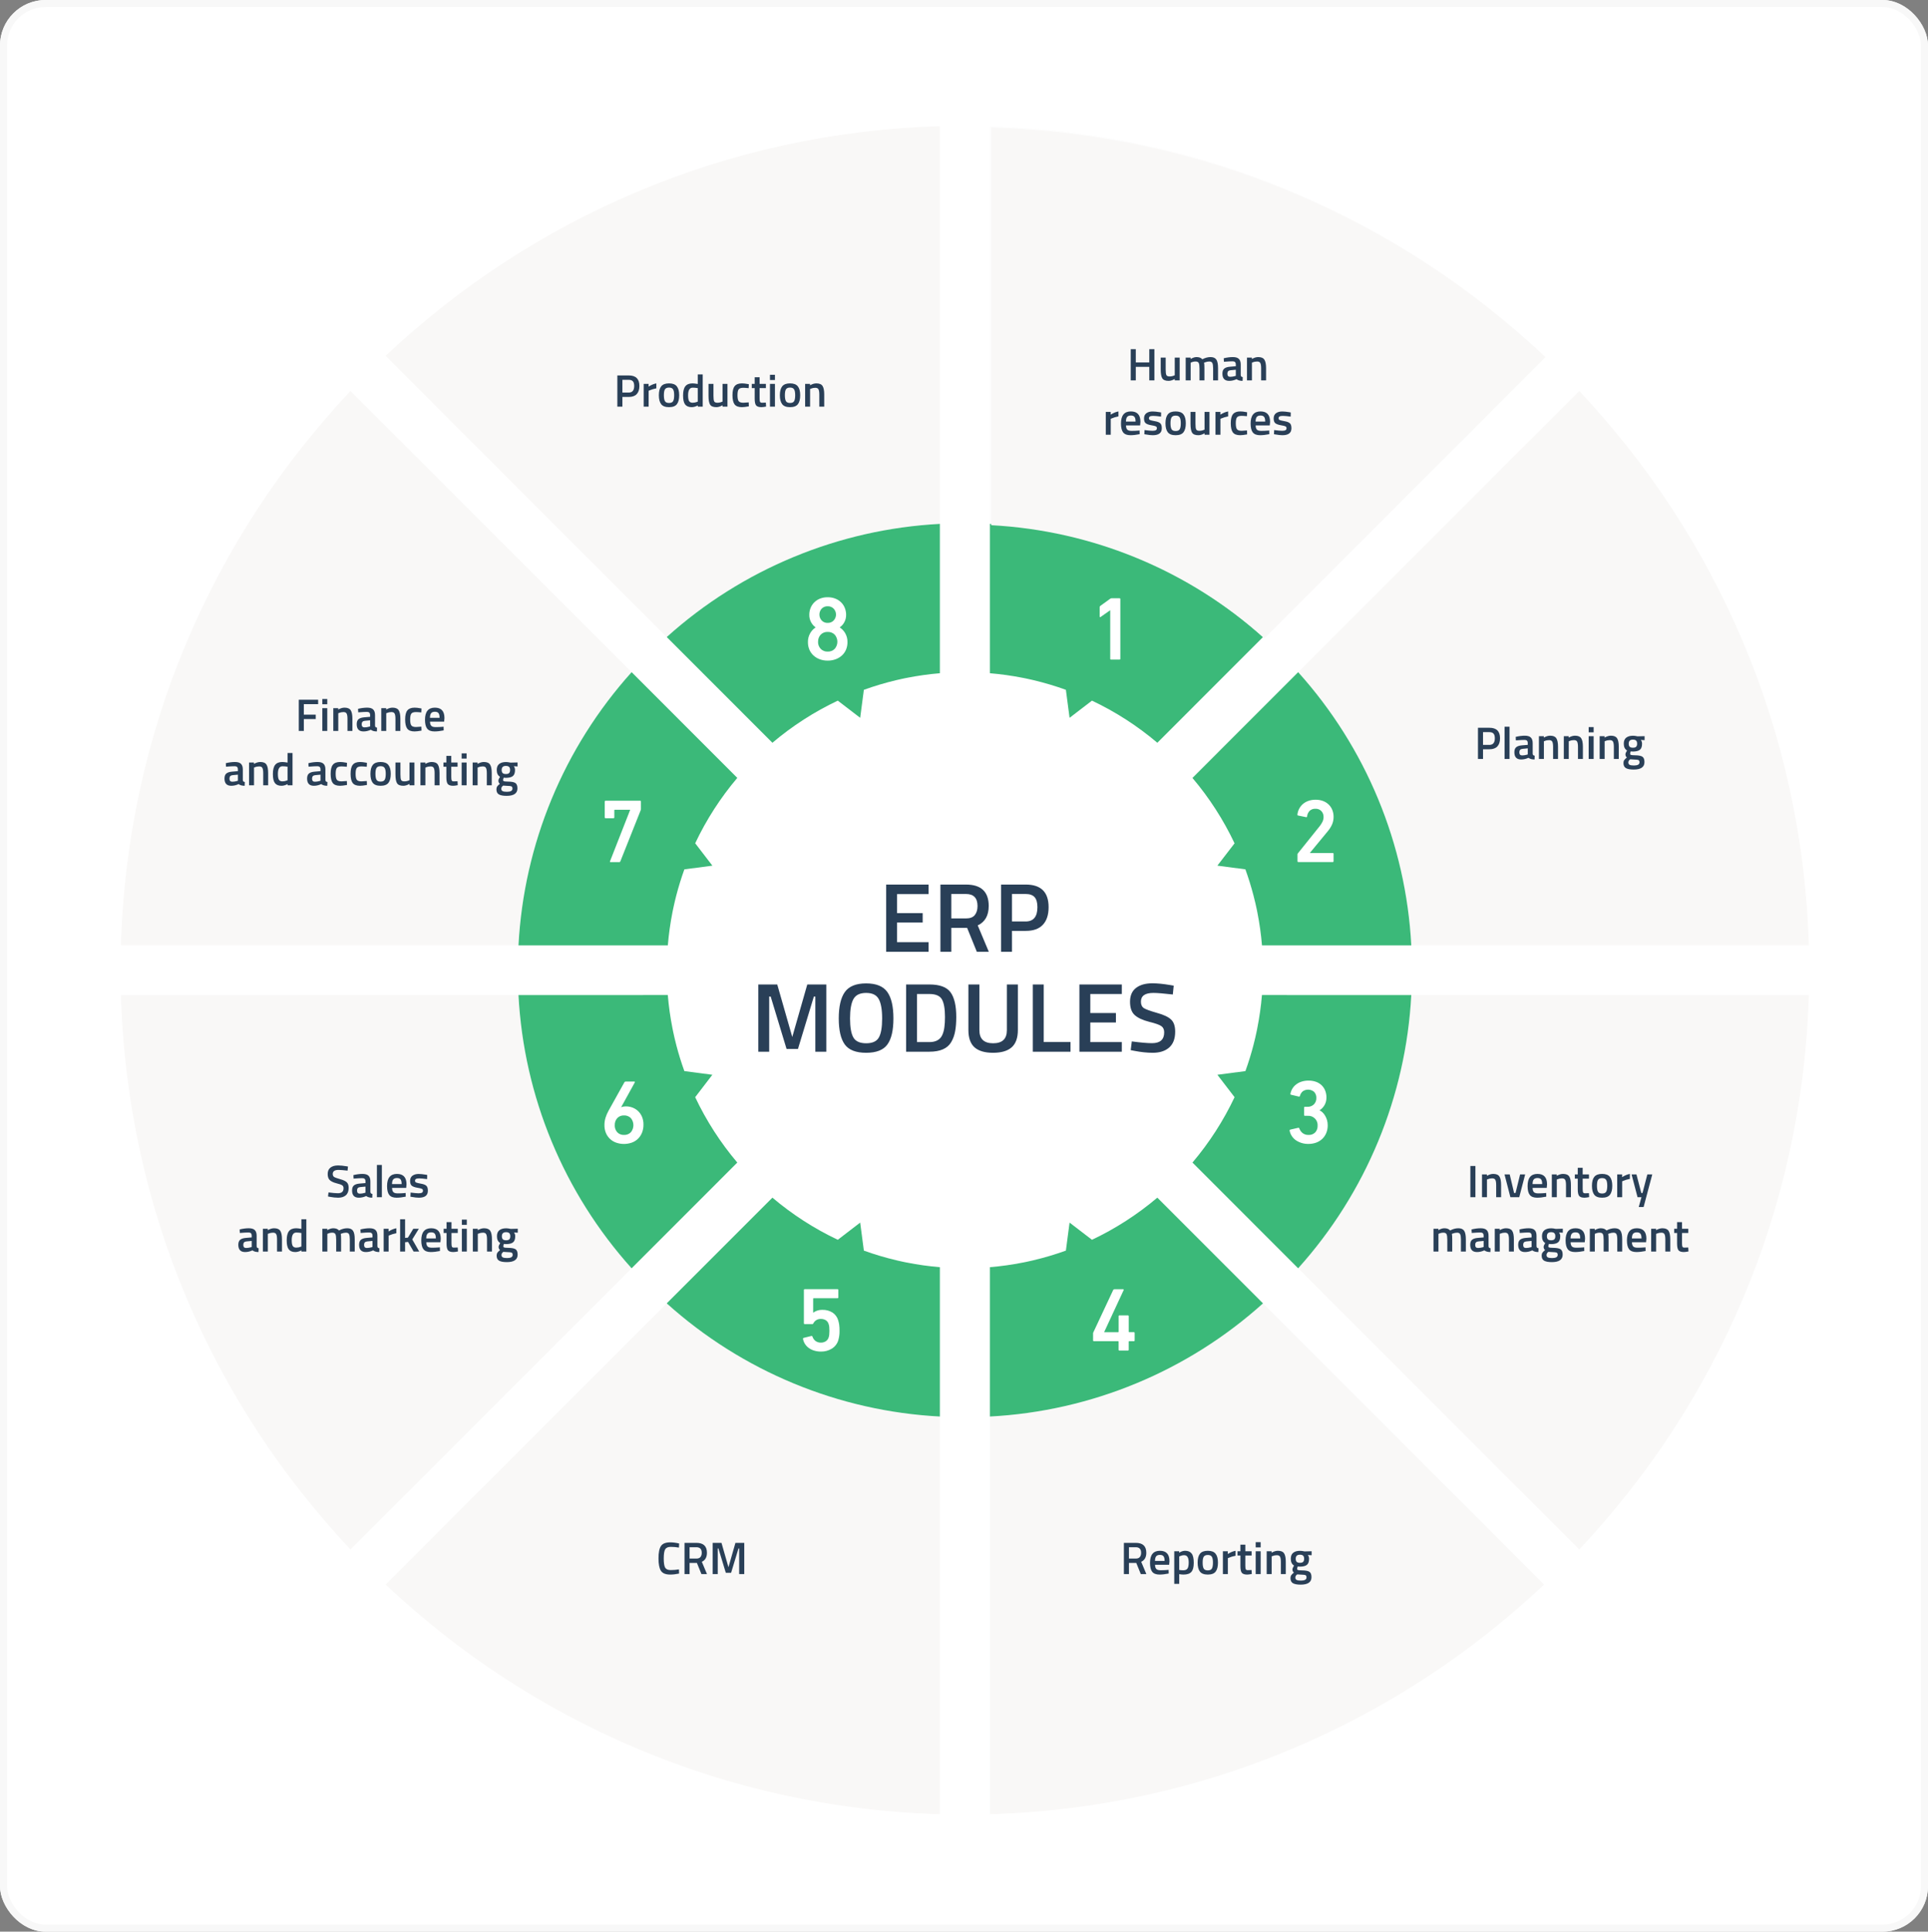 <svg width="1100" height="1102" viewBox="0 0 1100 1102" fill="none" xmlns="http://www.w3.org/2000/svg">
<rect x="0" y="0" width="1100" height="1102" fill="#808080" stroke="none"/>
<g clip-path="url(#clip0_2512_410)">
<rect width="1100" height="1102" rx="26" fill="white"/>
<path d="M199.983 223.051L360.364 383.472L359.616 384.325L199.211 223.903L199.983 223.075" fill="white"/>
<path d="M220.012 203.012C303.052 124.679 413.933 75.533 536.215 72V298.876C478.417 301.92 423.414 324.709 380.392 363.434L220.012 203.012Z" fill="#F9F8F7"/>
<path d="M380.398 363.435C423.423 324.71 478.428 301.922 536.227 298.877V384.079C529.931 384.602 523.669 385.479 517.471 386.704L515.847 387.026L514.519 387.316C513.667 387.501 512.815 387.686 511.963 387.884L511.258 388.051C505.03 389.533 498.89 391.364 492.867 393.536L490.767 409.517L477.989 399.713C464.564 406.065 452.026 414.143 440.693 423.743L380.398 363.435Z" fill="#3BB979"/>
<path d="M460.961 366.374C460.91 364.582 461.352 362.811 462.239 361.253C462.985 359.935 464.033 358.813 465.296 357.979V357.874C464.29 357.16 463.457 356.229 462.857 355.15C462.08 353.806 461.691 352.273 461.733 350.721C461.728 349.435 461.963 348.159 462.425 346.959C462.881 345.769 463.571 344.683 464.456 343.765C465.39 342.811 466.508 342.056 467.742 341.548C469.163 340.98 470.683 340.7 472.213 340.726C473.749 340.702 475.275 340.981 476.703 341.548C477.949 342.051 479.078 342.806 480.02 343.765C480.905 344.681 481.594 345.768 482.045 346.959C482.509 348.159 482.746 349.435 482.743 350.721C482.785 352.273 482.396 353.806 481.619 355.15C481.01 356.232 480.166 357.163 479.149 357.874V357.979C480.423 358.81 481.482 359.932 482.237 361.253C483.124 362.811 483.566 364.582 483.515 366.374C483.53 367.831 483.251 369.277 482.694 370.624C482.162 371.887 481.363 373.021 480.353 373.947C479.309 374.898 478.088 375.632 476.759 376.109C475.302 376.635 473.762 376.896 472.213 376.881C470.672 376.899 469.141 376.637 467.693 376.109C466.373 375.628 465.161 374.893 464.123 373.947C463.113 373.021 462.314 371.887 461.782 370.624C461.222 369.278 460.943 367.832 460.961 366.374V366.374ZM466.729 366.115C466.701 366.855 466.818 367.593 467.076 368.287C467.333 368.982 467.726 369.618 468.23 370.161C468.746 370.688 469.368 371.1 470.054 371.37C470.741 371.641 471.476 371.763 472.213 371.73C472.958 371.766 473.702 371.645 474.397 371.375C475.092 371.105 475.722 370.691 476.246 370.161C477.218 369.038 477.753 367.603 477.753 366.118C477.753 364.633 477.218 363.197 476.246 362.075C475.722 361.544 475.092 361.131 474.397 360.86C473.702 360.59 472.958 360.469 472.213 360.506C471.476 360.472 470.741 360.595 470.054 360.865C469.368 361.135 468.746 361.548 468.23 362.075C467.731 362.618 467.343 363.254 467.09 363.948C466.837 364.641 466.722 365.377 466.754 366.115H466.729ZM472.213 355.354C472.859 355.384 473.503 355.273 474.102 355.029C474.7 354.785 475.238 354.413 475.678 353.939C476.511 353.028 476.973 351.838 476.973 350.604C476.973 349.369 476.511 348.179 475.678 347.268C475.234 346.802 474.694 346.436 474.097 346.196C473.499 345.957 472.857 345.848 472.213 345.878C471.573 345.847 470.933 345.955 470.338 346.195C469.743 346.434 469.207 346.801 468.767 347.268C467.952 348.188 467.502 349.374 467.502 350.604C467.502 351.833 467.952 353.019 468.767 353.939C469.206 354.417 469.744 354.791 470.344 355.036C470.944 355.28 471.591 355.389 472.238 355.354H472.213Z" fill="white"/>
<path d="M805.179 539.329H1032C1028.47 417.021 979.338 306.109 901.016 223.057L740.629 383.478C779.347 426.509 802.132 481.524 805.179 539.335" fill="#F9F8F7"/>
<path d="M716.026 514.324L716.211 515.096C716.403 515.918 716.582 516.746 716.761 517.567C716.866 518.037 716.971 518.506 717.07 518.976C717.169 519.445 717.267 519.976 717.366 520.483C718.601 526.71 719.483 533.003 720.01 539.329H805.199C802.153 481.519 779.368 426.503 740.649 383.473L680.336 443.812C689.937 455.146 698.015 467.687 704.366 481.116L694.559 493.847L710.542 495.953C712.329 500.92 713.875 505.915 715.18 510.939C715.472 512.051 715.748 513.167 716.008 514.287" fill="#3BB979"/>
<path d="M740.272 487.453C740.268 487.33 740.289 487.208 740.333 487.093C740.378 486.978 740.446 486.874 740.532 486.786L752.884 471.386C753.528 470.592 754.081 469.728 754.533 468.81C754.945 467.942 755.156 466.992 755.15 466.031C755.175 464.815 754.733 463.637 753.915 462.738C753.475 462.279 752.941 461.922 752.349 461.69C751.757 461.459 751.122 461.359 750.487 461.398C749.887 461.362 749.286 461.449 748.72 461.653C748.154 461.857 747.636 462.174 747.196 462.584C746.368 463.452 745.858 464.576 745.75 465.771C745.683 466.117 745.497 466.253 745.189 466.185L740.655 465.259C740.583 465.255 740.513 465.235 740.45 465.199C740.387 465.163 740.334 465.114 740.294 465.054C740.253 464.994 740.227 464.925 740.218 464.853C740.209 464.782 740.217 464.709 740.242 464.641C740.353 463.584 740.65 462.555 741.119 461.602C741.617 460.585 742.297 459.668 743.126 458.896C744.047 458.055 745.123 457.4 746.294 456.969C747.679 456.466 749.144 456.221 750.617 456.246C752.111 456.219 753.595 456.481 754.989 457.018C756.187 457.488 757.276 458.199 758.189 459.106C759.058 459.987 759.735 461.039 760.177 462.195C760.644 463.419 760.878 464.72 760.869 466.031C760.88 467.517 760.581 468.99 759.992 470.355C759.368 471.74 758.553 473.031 757.571 474.191L747.375 486.545V486.644H760.344C760.414 486.634 760.487 486.64 760.554 486.662C760.622 486.685 760.683 486.723 760.734 486.773C760.784 486.823 760.822 486.885 760.844 486.953C760.867 487.02 760.873 487.092 760.863 487.163V491.283C760.872 491.353 760.865 491.423 760.842 491.49C760.82 491.556 760.782 491.616 760.733 491.666C760.683 491.715 760.623 491.753 760.557 491.775C760.49 491.798 760.42 491.805 760.35 491.796H740.791C740.721 491.806 740.65 491.8 740.583 491.778C740.516 491.756 740.455 491.718 740.404 491.669C740.354 491.619 740.316 491.558 740.293 491.491C740.27 491.424 740.263 491.353 740.272 491.283V487.453Z" fill="white"/>
<path d="M295.82 539.329H69C72.533 417.021 121.661 306.109 199.983 223.057L360.37 383.478C321.649 426.507 298.864 481.524 295.82 539.335" fill="#F9F8F7"/>
<path d="M385 514.324L384.814 515.096C384.623 515.918 384.444 516.746 384.265 517.567C384.166 518.037 384.061 518.506 383.962 518.976C383.863 519.445 383.764 519.976 383.659 520.483C382.43 526.711 381.55 533.003 381.022 539.329H295.82C298.864 481.519 321.647 426.504 360.364 383.473L420.659 443.781C411.06 455.115 402.984 467.656 396.635 481.085L406.442 493.859L390.459 495.966C388.672 500.932 387.126 505.927 385.821 510.951C385.531 512.063 385.259 513.181 384.993 514.299" fill="#3BB979"/>
<path d="M359.501 462.114V461.959H350.8C350.758 461.953 350.715 461.957 350.674 461.97C350.634 461.983 350.597 462.006 350.567 462.036C350.537 462.066 350.515 462.102 350.502 462.143C350.488 462.183 350.485 462.226 350.491 462.268V466.289C350.5 466.359 350.493 466.429 350.47 466.496C350.448 466.562 350.41 466.622 350.361 466.672C350.311 466.722 350.251 466.759 350.185 466.782C350.118 466.804 350.048 466.811 349.978 466.802H345.55C345.48 466.812 345.409 466.806 345.342 466.784C345.275 466.762 345.213 466.725 345.163 466.675C345.113 466.625 345.075 466.565 345.052 466.498C345.029 466.431 345.022 466.359 345.031 466.289V457.326C345.022 457.256 345.029 457.185 345.052 457.118C345.075 457.051 345.113 456.99 345.163 456.941C345.213 456.891 345.275 456.854 345.342 456.832C345.409 456.81 345.48 456.803 345.55 456.814H365.165C365.234 456.803 365.306 456.809 365.372 456.831C365.439 456.853 365.5 456.891 365.55 456.941C365.6 456.99 365.637 457.051 365.66 457.118C365.682 457.185 365.688 457.257 365.677 457.326V461.341C365.69 461.658 365.637 461.973 365.523 462.268L353.943 491.375C353.895 491.512 353.815 491.635 353.708 491.733C353.578 491.817 353.424 491.854 353.27 491.838H348.379C348.002 491.838 347.897 491.653 348.07 491.27L359.501 462.114Z" fill="white"/>
<path d="M805.179 567.67C802.131 625.482 779.346 680.499 740.629 723.533L901.016 883.949C979.338 800.896 1028.47 689.985 1032 567.676L805.179 567.67Z" fill="#F9F8F7"/>
<path d="M719.99 567.67C719.462 574.003 718.577 580.301 717.341 586.535C717.248 587.029 717.156 587.53 717.051 588.018C716.946 588.506 716.847 588.969 716.742 589.445C716.563 590.26 716.384 591.081 716.198 591.915C716.137 592.175 716.069 592.44 716.007 592.706C715.742 593.818 715.47 594.924 715.186 596.036V596.073C713.885 601.089 712.341 606.084 710.554 611.059L694.571 613.159L704.372 625.939C698.023 639.366 689.947 651.905 680.348 663.237L740.642 723.551C779.36 680.518 802.145 625.501 805.192 567.688L719.99 567.67Z" fill="#3BB979"/>
<path d="M735.789 645.101C735.767 645.03 735.76 644.955 735.77 644.881C735.779 644.807 735.804 644.736 735.844 644.673C735.883 644.61 735.935 644.556 735.997 644.514C736.059 644.473 736.13 644.446 736.203 644.434L740.681 643.403C740.745 643.382 740.813 643.376 740.88 643.383C740.948 643.391 741.013 643.413 741.071 643.447C741.129 643.481 741.179 643.528 741.219 643.583C741.258 643.638 741.285 643.701 741.298 643.767C741.673 644.79 742.313 645.696 743.151 646.392C744.134 647.156 745.36 647.539 746.603 647.473C747.307 647.518 748.012 647.409 748.669 647.156C749.327 646.902 749.922 646.509 750.414 646.003C751.315 644.983 751.792 643.657 751.748 642.297C751.812 641.53 751.709 640.758 751.445 640.035C751.181 639.312 750.762 638.656 750.218 638.111C749.674 637.567 749.018 637.147 748.296 636.882C747.574 636.617 746.802 636.513 746.035 636.577H744.54C744.47 636.586 744.399 636.579 744.332 636.556C744.266 636.533 744.205 636.495 744.155 636.445C744.105 636.395 744.068 636.333 744.046 636.266C744.024 636.199 744.018 636.128 744.028 636.058V631.95C744.018 631.88 744.024 631.809 744.046 631.742C744.068 631.674 744.105 631.613 744.155 631.563C744.205 631.513 744.266 631.475 744.332 631.452C744.399 631.429 744.47 631.422 744.54 631.431H745.93C746.609 631.462 747.287 631.355 747.924 631.118C748.561 630.88 749.143 630.516 749.636 630.047C750.108 629.557 750.474 628.975 750.713 628.338C750.952 627.701 751.058 627.021 751.025 626.341C751.077 625.088 750.634 623.865 749.79 622.937C748.895 622.157 747.763 621.7 746.577 621.641C745.39 621.581 744.219 621.923 743.25 622.61C742.465 623.305 741.908 624.22 741.65 625.235C741.638 625.302 741.611 625.366 741.572 625.421C741.533 625.477 741.483 625.524 741.424 625.558C741.366 625.593 741.301 625.614 741.233 625.621C741.165 625.629 741.097 625.621 741.033 625.6L736.66 624.568C736.588 624.565 736.518 624.544 736.455 624.509C736.392 624.473 736.338 624.423 736.298 624.363C736.258 624.303 736.232 624.235 736.223 624.163C736.214 624.091 736.222 624.019 736.246 623.951C736.647 621.82 737.833 619.917 739.569 618.62C740.498 617.919 741.543 617.388 742.657 617.051C743.914 616.659 745.225 616.467 746.542 616.482C748.03 616.456 749.512 616.699 750.914 617.199C752.109 617.636 753.199 618.32 754.113 619.206C754.986 620.073 755.664 621.115 756.102 622.264C756.571 623.503 756.805 624.819 756.793 626.143C756.805 627.565 756.472 628.968 755.824 630.233C755.143 631.52 754.141 632.61 752.915 633.396V633.5C753.501 633.755 754.036 634.113 754.496 634.557C755.074 635.103 755.573 635.726 755.978 636.41C756.447 637.184 756.816 638.014 757.078 638.881C757.373 639.883 757.519 640.924 757.51 641.969C757.532 643.471 757.255 644.962 756.695 646.355C756.18 647.62 755.406 648.763 754.422 649.709C753.429 650.652 752.255 651.382 750.97 651.853C749.568 652.36 748.087 652.613 746.597 652.6C744.103 652.672 741.645 651.989 739.544 650.642C737.608 649.366 736.258 647.373 735.789 645.101V645.101Z" fill="white"/>
<path d="M564.772 808.124V1035C687.053 1031.47 797.941 982.321 880.975 903.988L720.588 743.566C677.568 782.293 622.564 805.081 564.766 808.124" fill="#F9F8F7"/>
<path d="M660.302 683.258C648.971 692.859 636.435 700.939 623.012 707.293L610.234 697.484L608.128 713.47C602.103 715.641 595.961 717.47 589.73 718.95L589.038 719.116C588.186 719.314 587.328 719.506 586.469 719.691L585.16 719.975L583.499 720.302C577.311 721.525 571.059 722.4 564.773 722.922V808.124C622.572 805.081 677.576 782.292 720.596 743.566L660.302 683.258Z" fill="#3BB979"/>
<path d="M623.645 764.637V760.702C623.639 760.486 623.692 760.272 623.8 760.085L635.126 735.932C635.191 735.798 635.295 735.687 635.424 735.614C635.553 735.54 635.701 735.506 635.849 735.518H640.74C641.117 735.518 641.24 735.672 641.098 735.981L629.982 759.93V760.035H637.911C637.953 760.041 637.996 760.038 638.037 760.024C638.077 760.011 638.114 759.988 638.144 759.958C638.174 759.928 638.196 759.892 638.209 759.851C638.223 759.811 638.226 759.768 638.22 759.726V750.942C638.21 750.872 638.216 750.8 638.238 750.732C638.261 750.664 638.299 750.603 638.349 750.552C638.4 750.502 638.461 750.464 638.529 750.442C638.596 750.419 638.668 750.413 638.739 750.423H643.476C643.546 750.414 643.617 750.421 643.684 750.444C643.751 750.467 643.812 750.505 643.861 750.555C643.911 750.605 643.948 750.667 643.97 750.734C643.992 750.801 643.999 750.872 643.988 750.942V759.695C643.982 759.737 643.986 759.78 643.999 759.821C644.013 759.861 644.035 759.898 644.065 759.928C644.095 759.958 644.132 759.98 644.172 759.993C644.212 760.007 644.255 760.01 644.297 760.004H646.854C646.924 759.994 646.995 760 647.062 760.022C647.13 760.044 647.191 760.082 647.241 760.131C647.291 760.181 647.329 760.242 647.352 760.309C647.375 760.376 647.382 760.447 647.373 760.517V764.637C647.383 764.708 647.377 764.78 647.355 764.847C647.332 764.915 647.294 764.977 647.244 765.027C647.194 765.077 647.132 765.115 647.064 765.138C646.997 765.16 646.925 765.166 646.854 765.156H644.279C644.237 765.15 644.194 765.153 644.154 765.167C644.113 765.18 644.077 765.203 644.047 765.233C644.017 765.263 643.994 765.299 643.981 765.34C643.967 765.38 643.964 765.423 643.97 765.465V769.999C643.979 770.068 643.972 770.139 643.949 770.205C643.927 770.272 643.89 770.332 643.84 770.382C643.79 770.431 643.73 770.469 643.664 770.491C643.598 770.514 643.527 770.521 643.457 770.512H638.72C638.651 770.522 638.579 770.516 638.512 770.494C638.445 770.471 638.384 770.434 638.334 770.384C638.283 770.335 638.245 770.274 638.222 770.207C638.199 770.14 638.192 770.069 638.202 769.999V765.465C638.208 765.423 638.204 765.38 638.191 765.34C638.178 765.299 638.155 765.263 638.125 765.233C638.095 765.203 638.058 765.18 638.018 765.167C637.978 765.153 637.935 765.15 637.893 765.156H624.145C624.076 765.163 624.007 765.155 623.941 765.131C623.876 765.107 623.817 765.069 623.769 765.019C623.721 764.969 623.684 764.908 623.663 764.842C623.642 764.776 623.635 764.706 623.645 764.637Z" fill="white"/>
<path d="M536.227 808.124V1035C413.945 1031.47 303.052 982.321 220.023 903.988L380.416 743.566C423.437 782.294 478.441 805.082 536.239 808.124" fill="#F9F8F7"/>
<path d="M440.693 683.258C452.026 692.859 464.564 700.939 477.989 707.293L490.767 697.484L492.867 713.47C498.892 715.641 505.034 717.47 511.265 718.95L511.956 719.116L514.532 719.691L515.841 719.975L517.502 720.302C523.69 721.526 529.942 722.4 536.227 722.922V808.124C478.428 805.081 423.422 782.292 380.398 743.566L440.693 683.258Z" fill="#3BB979"/>
<path d="M458.153 763.865C458.085 763.556 458.227 763.352 458.567 763.247L462.946 762.166C463.082 762.142 463.223 762.172 463.338 762.249C463.453 762.326 463.534 762.445 463.563 762.58C463.88 763.55 464.48 764.402 465.286 765.026C466.198 765.684 467.307 766.011 468.43 765.953C469.375 765.968 470.304 765.708 471.104 765.206C471.89 764.712 472.475 763.954 472.753 763.068C472.935 762.542 473.055 761.997 473.111 761.444C473.187 760.701 473.222 759.954 473.216 759.207C473.224 758.434 473.189 757.661 473.111 756.891C473.057 756.361 472.937 755.84 472.753 755.341C472.488 754.414 471.881 753.624 471.055 753.129C470.235 752.675 469.311 752.443 468.374 752.456C467.38 752.406 466.397 752.679 465.57 753.234C464.952 753.652 464.447 754.216 464.101 754.877C463.965 755.223 463.761 755.396 463.483 755.396H459.16C459.09 755.405 459.019 755.398 458.952 755.376C458.885 755.353 458.824 755.315 458.774 755.264C458.725 755.214 458.688 755.153 458.665 755.086C458.643 755.019 458.637 754.947 458.647 754.877V735.994C458.637 735.924 458.643 735.852 458.665 735.785C458.688 735.718 458.725 735.657 458.774 735.607C458.824 735.556 458.885 735.518 458.952 735.495C459.019 735.472 459.09 735.465 459.16 735.475H477.799C477.869 735.465 477.94 735.472 478.007 735.495C478.074 735.518 478.134 735.556 478.184 735.607C478.234 735.657 478.271 735.718 478.293 735.785C478.315 735.852 478.321 735.924 478.311 735.994V740.114C478.322 740.184 478.316 740.255 478.294 740.322C478.271 740.389 478.234 740.449 478.184 740.499C478.134 740.549 478.074 740.587 478.007 740.609C477.94 740.631 477.868 740.637 477.799 740.626H464.255C464.213 740.62 464.17 740.624 464.13 740.637C464.089 740.65 464.053 740.673 464.023 740.703C463.993 740.733 463.97 740.77 463.957 740.81C463.944 740.85 463.94 740.893 463.946 740.935V748.817H464.101C464.687 748.379 465.337 748.031 466.027 747.786C467.055 747.419 468.142 747.245 469.233 747.273C471.247 747.206 473.236 747.735 474.952 748.793C476.526 749.828 477.682 751.389 478.212 753.197C478.464 754.005 478.654 754.831 478.781 755.668C478.934 756.829 479.002 758 478.984 759.17C479.035 761.034 478.791 762.893 478.262 764.68C477.641 766.657 476.325 768.34 474.556 769.418C472.696 770.543 470.554 771.115 468.38 771.068C467.11 771.077 465.845 770.902 464.626 770.549C463.521 770.239 462.477 769.744 461.538 769.085C460.67 768.471 459.922 767.703 459.333 766.818C458.745 765.923 458.343 764.919 458.153 763.865V763.865Z" fill="white"/>
<path d="M295.82 567.67C298.865 625.483 321.65 680.501 360.37 723.533L199.983 883.949C121.661 800.896 72.533 689.985 69 567.676L295.82 567.67Z" fill="#F9F8F7"/>
<path d="M381.008 567.67C381.535 574.003 382.417 580.301 383.652 586.535C383.75 587.029 383.843 587.53 383.948 588.018C384.053 588.506 384.152 588.969 384.251 589.445C384.43 590.26 384.609 591.081 384.8 591.915L384.985 592.706C385.251 593.818 385.523 594.924 385.813 596.036C385.813 596.036 385.813 596.036 385.813 596.073C387.114 601.089 388.66 606.084 390.451 611.059L406.428 613.159L396.627 625.939C402.977 639.367 411.056 651.906 420.657 663.237L360.362 723.551C321.642 680.519 298.857 625.502 295.812 567.688L381.008 567.67Z" fill="#3BB979"/>
<path d="M344.858 641.809C344.851 640.404 345.059 639.006 345.476 637.664C345.899 636.314 346.457 635.01 347.143 633.773L356.296 617.348C356.362 617.246 356.454 617.163 356.563 617.109C356.671 617.054 356.793 617.03 356.914 617.039H361.854C362.231 617.039 362.336 617.206 362.163 617.551L354.443 631.561L354.542 631.66C354.894 631.501 355.266 631.388 355.648 631.327C356.147 631.237 356.653 631.194 357.161 631.197C358.471 631.192 359.771 631.437 360.99 631.92C362.18 632.384 363.263 633.084 364.177 633.977C365.105 634.904 365.838 636.009 366.332 637.226C366.883 638.6 367.153 640.07 367.129 641.55C367.16 643.172 366.863 644.783 366.258 646.288C365.718 647.598 364.912 648.782 363.892 649.766C362.877 650.723 361.668 651.452 360.348 651.903C357.516 652.866 354.446 652.866 351.615 651.903C350.299 651.453 349.091 650.734 348.07 649.79C347.055 648.833 346.25 647.676 345.705 646.393C345.111 644.939 344.823 643.379 344.858 641.809ZM350.732 641.908C350.667 643.381 351.174 644.821 352.146 645.929C352.644 646.452 353.248 646.861 353.919 647.127C354.59 647.394 355.31 647.512 356.031 647.474C356.756 647.51 357.48 647.391 358.155 647.125C358.831 646.859 359.441 646.451 359.946 645.929C360.874 644.797 361.382 643.378 361.382 641.914C361.382 640.45 360.874 639.031 359.946 637.899C359.441 637.378 358.831 636.97 358.155 636.704C357.48 636.437 356.756 636.318 356.031 636.355C355.31 636.316 354.59 636.435 353.919 636.701C353.248 636.968 352.644 637.376 352.146 637.899C351.183 639.007 350.684 640.442 350.75 641.908H350.732Z" fill="white"/>
<g style="mix-blend-mode:multiply" opacity="0.3">
<path d="M880.981 203.012C797.94 124.679 687.059 75.533 564.777 72V298.876C622.575 301.92 677.579 324.709 720.6 363.434L880.981 203.012Z" fill="#F9F8F7"/>
</g>
<path d="M720.596 363.435C677.574 324.711 622.571 301.923 564.773 298.877V384.079C571.07 384.603 577.332 385.479 583.53 386.704L585.148 387.026L586.482 387.316C587.334 387.501 588.18 387.686 589.032 387.884L589.736 388.051C595.965 389.531 602.106 391.363 608.128 393.536L610.234 409.517L623.012 399.713C636.436 406.067 648.973 414.145 660.308 423.743L720.596 363.435Z" fill="#3BB979"/>
<path d="M633.428 348.195H633.323L627.968 351.957C627.592 352.198 627.406 352.093 627.406 351.648V346.391C627.408 346.251 627.441 346.114 627.503 345.989C627.565 345.864 627.655 345.754 627.764 345.668L633.379 341.604C633.638 341.389 633.968 341.279 634.305 341.295H638.684C638.753 341.286 638.824 341.293 638.89 341.315C638.956 341.338 639.017 341.375 639.066 341.425C639.116 341.474 639.153 341.535 639.176 341.601C639.198 341.667 639.205 341.738 639.196 341.808V375.782C639.207 375.852 639.2 375.923 639.178 375.99C639.156 376.057 639.119 376.118 639.069 376.168C639.019 376.218 638.958 376.255 638.891 376.277C638.824 376.299 638.753 376.305 638.684 376.295H633.947C633.877 376.305 633.805 376.299 633.738 376.277C633.671 376.255 633.61 376.217 633.56 376.168C633.51 376.118 633.471 376.057 633.449 375.99C633.426 375.924 633.418 375.852 633.428 375.782V348.195Z" fill="white"/>
<path d="M565.551 299.624V72.748C687.833 76.281 798.727 125.427 881.755 203.766L721.368 364.188C678.344 325.462 623.339 302.672 565.539 299.624" fill="#F9F8F7"/>
<path d="M505.596 543V504.64H529.788V510.072H511.812V520.936H526.428V526.312H511.812V537.512H529.788V543H505.596ZM542.765 529.336V543H536.549V504.64H551.109C559.77 504.64 564.101 508.709 564.101 516.848C564.101 522.299 562.01 525.995 557.829 527.936L564.157 543H557.325L551.781 529.336H542.765ZM557.717 516.904C557.717 512.312 555.514 510.016 551.109 510.016H542.765V523.96H551.221C553.461 523.96 555.104 523.325 556.149 522.056C557.194 520.749 557.717 519.032 557.717 516.904ZM585.222 531.072H577.382V543H571.166V504.64H585.222C593.921 504.64 598.27 508.933 598.27 517.52C598.27 521.925 597.169 525.285 594.966 527.6C592.801 529.915 589.553 531.072 585.222 531.072ZM577.382 525.696H585.166C589.646 525.696 591.886 522.971 591.886 517.52C591.886 514.907 591.345 513.003 590.262 511.808C589.18 510.613 587.481 510.016 585.166 510.016H577.382V525.696ZM432.643 600V561.64H443.451L452.019 591.6L460.587 561.64H471.451V600H465.179V568.528H464.339L455.267 598.432H448.771L439.699 568.528H438.859V600H432.643ZM486.885 591.88C488.154 594.083 490.581 595.184 494.165 595.184C497.749 595.184 500.157 594.101 501.389 591.936C502.658 589.771 503.293 586.149 503.293 581.072C503.293 575.957 502.64 572.243 501.333 569.928C500.064 567.613 497.674 566.456 494.165 566.456C490.656 566.456 488.248 567.613 486.941 569.928C485.634 572.243 484.981 575.939 484.981 581.016C484.981 586.056 485.616 589.677 486.885 591.88ZM506.261 595.912C503.984 599.048 499.952 600.616 494.165 600.616C488.378 600.616 484.328 599.048 482.013 595.912C479.698 592.739 478.541 587.773 478.541 581.016C478.541 574.259 479.698 569.237 482.013 565.952C484.365 562.667 488.416 561.024 494.165 561.024C499.914 561.024 503.946 562.667 506.261 565.952C508.576 569.2 509.733 574.221 509.733 581.016C509.733 587.811 508.576 592.776 506.261 595.912ZM530.243 600H516.971V561.64H530.243C536.142 561.64 540.174 563.133 542.339 566.12C544.504 569.107 545.587 573.792 545.587 580.176C545.587 583.424 545.363 586.187 544.915 588.464C544.504 590.704 543.758 592.739 542.675 594.568C540.547 598.189 536.403 600 530.243 600ZM539.147 580.176C539.147 575.547 538.568 572.205 537.411 570.152C536.254 568.099 533.864 567.072 530.243 567.072H523.187V594.512H530.243C533.939 594.512 536.403 593.149 537.635 590.424C538.232 589.043 538.624 587.568 538.811 586C539.035 584.432 539.147 582.491 539.147 580.176ZM558.782 587.736C558.782 592.701 561.395 595.184 566.622 595.184C571.849 595.184 574.462 592.701 574.462 587.736V561.64H580.734V587.624C580.734 592.141 579.539 595.445 577.15 597.536C574.798 599.589 571.27 600.616 566.566 600.616C561.899 600.616 558.39 599.589 556.038 597.536C553.686 595.445 552.51 592.141 552.51 587.624V561.64H558.782V587.736ZM610.772 600H589.268V561.64H595.484V594.456H610.772V600ZM615.846 600V561.64H640.038V567.072H622.062V577.936H636.678V583.312H622.062V594.512H640.038V600H615.846ZM658.055 566.456C653.314 566.456 650.943 568.117 650.943 571.44C650.943 573.157 651.503 574.389 652.623 575.136C653.743 575.845 656.207 576.741 660.015 577.824C663.86 578.869 666.567 580.139 668.135 581.632C669.703 583.088 670.487 585.403 670.487 588.576C670.487 592.608 669.33 595.632 667.015 597.648C664.738 599.627 661.62 600.616 657.663 600.616C654.49 600.616 650.98 600.243 647.135 599.496L645.119 599.104L645.735 594.12C650.775 594.792 654.62 595.128 657.271 595.128C661.9 595.128 664.215 593.075 664.215 588.968C664.215 587.363 663.692 586.187 662.647 585.44C661.602 584.656 659.25 583.816 655.591 582.92C651.932 581.987 649.207 580.717 647.415 579.112C645.623 577.507 644.727 574.968 644.727 571.496C644.727 568.024 645.847 565.411 648.087 563.656C650.364 561.864 653.5 560.968 657.495 560.968C660.37 560.968 663.767 561.304 667.687 561.976L669.647 562.312L669.143 567.352C663.916 566.755 660.22 566.456 658.055 566.456Z" fill="#293F57"/>
<path d="M358.744 226.462H355.104V232H352.218V214.19H358.744C362.783 214.19 364.802 216.183 364.802 220.17C364.802 222.215 364.291 223.775 363.268 224.85C362.263 225.925 360.755 226.462 358.744 226.462ZM355.104 223.966H358.718C360.798 223.966 361.838 222.701 361.838 220.17C361.838 218.957 361.587 218.073 361.084 217.518C360.581 216.963 359.793 216.686 358.718 216.686H355.104V223.966ZM367.241 232V219H370.049V220.56C371.523 219.607 372.996 218.991 374.469 218.714V221.548C372.979 221.843 371.705 222.224 370.647 222.692L370.075 222.926V232H367.241ZM377.236 220.404C378.138 219.277 379.628 218.714 381.708 218.714C383.788 218.714 385.27 219.277 386.154 220.404C387.056 221.531 387.506 223.221 387.506 225.474C387.506 227.727 387.073 229.426 386.206 230.57C385.34 231.714 383.84 232.286 381.708 232.286C379.576 232.286 378.077 231.714 377.21 230.57C376.344 229.426 375.91 227.727 375.91 225.474C375.91 223.221 376.352 221.531 377.236 220.404ZM379.368 228.854C379.767 229.547 380.547 229.894 381.708 229.894C382.87 229.894 383.65 229.547 384.048 228.854C384.447 228.161 384.646 227.025 384.646 225.448C384.646 223.871 384.43 222.753 383.996 222.094C383.58 221.435 382.818 221.106 381.708 221.106C380.599 221.106 379.828 221.435 379.394 222.094C378.978 222.753 378.77 223.871 378.77 225.448C378.77 227.025 378.97 228.161 379.368 228.854ZM400.929 213.592V232H398.121V231.324C396.856 231.965 395.695 232.286 394.637 232.286C392.939 232.286 391.691 231.775 390.893 230.752C390.113 229.729 389.723 228.013 389.723 225.604C389.723 223.195 390.157 221.444 391.023 220.352C391.907 219.26 393.277 218.714 395.131 218.714C395.755 218.714 396.743 218.827 398.095 219.052V213.592H400.929ZM397.653 229.296L398.095 229.114V221.418C397.055 221.245 396.093 221.158 395.209 221.158C393.459 221.158 392.583 222.614 392.583 225.526C392.583 227.121 392.783 228.23 393.181 228.854C393.597 229.461 394.247 229.764 395.131 229.764C396.015 229.764 396.856 229.608 397.653 229.296ZM412.24 219H415.048V232H412.24V231.194C410.975 231.922 409.805 232.286 408.73 232.286C406.945 232.286 405.749 231.809 405.142 230.856C404.536 229.885 404.232 228.195 404.232 225.786V219H407.066V225.812C407.066 227.372 407.196 228.421 407.456 228.958C407.716 229.495 408.323 229.764 409.276 229.764C410.212 229.764 411.07 229.591 411.85 229.244L412.24 229.088V219ZM423.342 218.714C424.26 218.714 425.344 218.835 426.592 219.078L427.242 219.208L427.138 221.444C425.768 221.305 424.754 221.236 424.096 221.236C422.778 221.236 421.894 221.531 421.444 222.12C420.993 222.709 420.768 223.819 420.768 225.448C420.768 227.077 420.984 228.204 421.418 228.828C421.851 229.452 422.752 229.764 424.122 229.764L427.164 229.556L427.242 231.818C425.491 232.13 424.174 232.286 423.29 232.286C421.314 232.286 419.918 231.757 419.104 230.7C418.306 229.625 417.908 227.875 417.908 225.448C417.908 223.021 418.332 221.297 419.182 220.274C420.031 219.234 421.418 218.714 423.342 218.714ZM436.976 221.418H433.388V227.138C433.388 228.195 433.466 228.897 433.622 229.244C433.778 229.591 434.176 229.764 434.818 229.764L436.95 229.686L437.08 231.948C435.918 232.173 435.034 232.286 434.428 232.286C432.954 232.286 431.94 231.948 431.386 231.272C430.848 230.596 430.58 229.322 430.58 227.45V221.418H428.916V219H430.58V215.23H433.388V219H436.976V221.418ZM439.3 232V219H442.134V232H439.3ZM439.3 216.79V213.8H442.134V216.79H439.3ZM446.273 220.404C447.175 219.277 448.665 218.714 450.745 218.714C452.825 218.714 454.307 219.277 455.191 220.404C456.093 221.531 456.543 223.221 456.543 225.474C456.543 227.727 456.11 229.426 455.243 230.57C454.377 231.714 452.877 232.286 450.745 232.286C448.613 232.286 447.114 231.714 446.247 230.57C445.381 229.426 444.947 227.727 444.947 225.474C444.947 223.221 445.389 221.531 446.273 220.404ZM448.405 228.854C448.804 229.547 449.584 229.894 450.745 229.894C451.907 229.894 452.687 229.547 453.085 228.854C453.484 228.161 453.683 227.025 453.683 225.448C453.683 223.871 453.467 222.753 453.033 222.094C452.617 221.435 451.855 221.106 450.745 221.106C449.636 221.106 448.865 221.435 448.431 222.094C448.015 222.753 447.807 223.871 447.807 225.448C447.807 227.025 448.007 228.161 448.405 228.854ZM462.193 232H459.359V219H462.167V219.806C463.432 219.078 464.628 218.714 465.755 218.714C467.488 218.714 468.667 219.208 469.291 220.196C469.932 221.167 470.253 222.779 470.253 225.032V232H467.445V225.11C467.445 223.706 467.289 222.709 466.977 222.12C466.682 221.531 466.067 221.236 465.131 221.236C464.247 221.236 463.397 221.409 462.583 221.756L462.193 221.912V232Z" fill="#293F57"/>
<path d="M655.714 217V209.304H648.018V217H645.132V199.19H648.018V206.782H655.714V199.19H658.626V217H655.714ZM670.242 204H673.05V217H670.242V216.194C668.977 216.922 667.807 217.286 666.732 217.286C664.947 217.286 663.751 216.809 663.144 215.856C662.538 214.885 662.234 213.195 662.234 210.786V204H665.068V210.812C665.068 212.372 665.198 213.421 665.458 213.958C665.718 214.495 666.325 214.764 667.278 214.764C668.214 214.764 669.072 214.591 669.852 214.244L670.242 214.088V204ZM679.316 217H676.482V204H679.29V204.806C680.52 204.078 681.647 203.714 682.67 203.714C684.178 203.714 685.278 204.139 685.972 204.988C687.549 204.139 689.118 203.714 690.678 203.714C692.238 203.714 693.338 204.199 693.98 205.17C694.621 206.123 694.942 207.744 694.942 210.032V217H692.134V210.11C692.134 208.706 691.986 207.709 691.692 207.12C691.414 206.531 690.825 206.236 689.924 206.236C689.144 206.236 688.303 206.409 687.402 206.756L686.96 206.938C687.098 207.285 687.168 208.394 687.168 210.266V217H684.36V210.318C684.36 208.775 684.221 207.709 683.944 207.12C683.666 206.531 683.06 206.236 682.124 206.236C681.257 206.236 680.451 206.409 679.706 206.756L679.316 206.912V217ZM707.887 208.004V213.932C707.904 214.313 707.999 214.599 708.173 214.79C708.363 214.963 708.649 215.076 709.031 215.128L708.953 217.286C707.462 217.286 706.309 216.965 705.495 216.324C704.108 216.965 702.713 217.286 701.309 217.286C698.726 217.286 697.435 215.908 697.435 213.152C697.435 211.835 697.781 210.881 698.475 210.292C699.185 209.703 700.269 209.347 701.725 209.226L705.079 208.94V208.004C705.079 207.311 704.923 206.825 704.611 206.548C704.316 206.271 703.874 206.132 703.285 206.132C702.175 206.132 700.789 206.201 699.125 206.34L698.293 206.392L698.189 204.39C700.078 203.939 701.811 203.714 703.389 203.714C704.983 203.714 706.127 204.061 706.821 204.754C707.531 205.43 707.887 206.513 707.887 208.004ZM702.063 211.228C700.867 211.332 700.269 211.982 700.269 213.178C700.269 214.374 700.797 214.972 701.855 214.972C702.721 214.972 703.64 214.833 704.611 214.556L705.079 214.4V210.942L702.063 211.228ZM714.279 217H711.445V204H714.253V204.806C715.518 204.078 716.714 203.714 717.841 203.714C719.574 203.714 720.753 204.208 721.377 205.196C722.018 206.167 722.339 207.779 722.339 210.032V217H719.531V210.11C719.531 208.706 719.375 207.709 719.063 207.12C718.768 206.531 718.153 206.236 717.217 206.236C716.333 206.236 715.483 206.409 714.669 206.756L714.279 206.912V217ZM630.893 248V235H633.701V236.56C635.174 235.607 636.647 234.991 638.121 234.714V237.548C636.63 237.843 635.356 238.224 634.299 238.692L633.727 238.926V248H630.893ZM649.442 245.66L650.17 245.582L650.222 247.688C648.246 248.087 646.495 248.286 644.97 248.286C643.046 248.286 641.659 247.757 640.81 246.7C639.978 245.643 639.562 243.953 639.562 241.63C639.562 237.019 641.442 234.714 645.204 234.714C648.844 234.714 650.664 236.699 650.664 240.668L650.482 242.696H642.422C642.439 243.771 642.673 244.559 643.124 245.062C643.574 245.565 644.415 245.816 645.646 245.816C646.876 245.816 648.142 245.764 649.442 245.66ZM647.882 240.512C647.882 239.229 647.674 238.337 647.258 237.834C646.859 237.314 646.174 237.054 645.204 237.054C644.233 237.054 643.522 237.323 643.072 237.86C642.638 238.397 642.413 239.281 642.396 240.512H647.882ZM662.411 237.678C660.366 237.401 658.884 237.262 657.965 237.262C657.046 237.262 656.405 237.375 656.041 237.6C655.694 237.808 655.521 238.146 655.521 238.614C655.521 239.082 655.712 239.411 656.093 239.602C656.492 239.793 657.41 240.018 658.849 240.278C660.305 240.521 661.336 240.911 661.943 241.448C662.55 241.985 662.853 242.939 662.853 244.308C662.853 245.677 662.411 246.683 661.527 247.324C660.66 247.965 659.386 248.286 657.705 248.286C656.648 248.286 655.313 248.139 653.701 247.844L652.895 247.714L652.999 245.348C655.079 245.625 656.578 245.764 657.497 245.764C658.416 245.764 659.066 245.651 659.447 245.426C659.846 245.201 660.045 244.828 660.045 244.308C660.045 243.788 659.854 243.433 659.473 243.242C659.109 243.034 658.216 242.817 656.795 242.592C655.391 242.349 654.36 241.977 653.701 241.474C653.042 240.971 652.713 240.053 652.713 238.718C652.713 237.383 653.164 236.387 654.065 235.728C654.984 235.069 656.154 234.74 657.575 234.74C658.684 234.74 660.045 234.879 661.657 235.156L662.463 235.312L662.411 237.678ZM666.278 236.404C667.18 235.277 668.67 234.714 670.75 234.714C672.83 234.714 674.312 235.277 675.196 236.404C676.098 237.531 676.548 239.221 676.548 241.474C676.548 243.727 676.115 245.426 675.248 246.57C674.382 247.714 672.882 248.286 670.75 248.286C668.618 248.286 667.119 247.714 666.252 246.57C665.386 245.426 664.952 243.727 664.952 241.474C664.952 239.221 665.394 237.531 666.278 236.404ZM668.41 244.854C668.809 245.547 669.589 245.894 670.75 245.894C671.912 245.894 672.692 245.547 673.09 244.854C673.489 244.161 673.688 243.025 673.688 241.448C673.688 239.871 673.472 238.753 673.038 238.094C672.622 237.435 671.86 237.106 670.75 237.106C669.641 237.106 668.87 237.435 668.436 238.094C668.02 238.753 667.812 239.871 667.812 241.448C667.812 243.025 668.012 244.161 668.41 244.854ZM687.241 235H690.049V248H687.241V247.194C685.976 247.922 684.806 248.286 683.731 248.286C681.946 248.286 680.75 247.809 680.143 246.856C679.537 245.885 679.233 244.195 679.233 241.786V235H682.067V241.812C682.067 243.372 682.197 244.421 682.457 244.958C682.717 245.495 683.324 245.764 684.277 245.764C685.213 245.764 686.071 245.591 686.851 245.244L687.241 245.088V235ZM693.481 248V235H696.289V236.56C697.762 235.607 699.235 234.991 700.709 234.714V237.548C699.218 237.843 697.944 238.224 696.887 238.692L696.315 238.926V248H693.481ZM707.636 234.714C708.554 234.714 709.638 234.835 710.886 235.078L711.536 235.208L711.432 237.444C710.062 237.305 709.048 237.236 708.39 237.236C707.072 237.236 706.188 237.531 705.738 238.12C705.287 238.709 705.062 239.819 705.062 241.448C705.062 243.077 705.278 244.204 705.712 244.828C706.145 245.452 707.046 245.764 708.416 245.764L711.458 245.556L711.536 247.818C709.785 248.13 708.468 248.286 707.584 248.286C705.608 248.286 704.212 247.757 703.398 246.7C702.6 245.625 702.202 243.875 702.202 241.448C702.202 239.021 702.626 237.297 703.476 236.274C704.325 235.234 705.712 234.714 707.636 234.714ZM723.405 245.66L724.133 245.582L724.185 247.688C722.209 248.087 720.458 248.286 718.933 248.286C717.009 248.286 715.622 247.757 714.773 246.7C713.941 245.643 713.525 243.953 713.525 241.63C713.525 237.019 715.405 234.714 719.167 234.714C722.807 234.714 724.627 236.699 724.627 240.668L724.445 242.696H716.385C716.402 243.771 716.636 244.559 717.087 245.062C717.537 245.565 718.378 245.816 719.609 245.816C720.839 245.816 722.105 245.764 723.405 245.66ZM721.845 240.512C721.845 239.229 721.637 238.337 721.221 237.834C720.822 237.314 720.137 237.054 719.167 237.054C718.196 237.054 717.485 237.323 717.035 237.86C716.601 238.397 716.376 239.281 716.359 240.512H721.845ZM736.374 237.678C734.328 237.401 732.846 237.262 731.928 237.262C731.009 237.262 730.368 237.375 730.004 237.6C729.657 237.808 729.484 238.146 729.484 238.614C729.484 239.082 729.674 239.411 730.056 239.602C730.454 239.793 731.373 240.018 732.812 240.278C734.268 240.521 735.299 240.911 735.906 241.448C736.512 241.985 736.816 242.939 736.816 244.308C736.816 245.677 736.374 246.683 735.49 247.324C734.623 247.965 733.349 248.286 731.668 248.286C730.61 248.286 729.276 248.139 727.664 247.844L726.858 247.714L726.962 245.348C729.042 245.625 730.541 245.764 731.46 245.764C732.378 245.764 733.028 245.651 733.41 245.426C733.808 245.201 734.008 244.828 734.008 244.308C734.008 243.788 733.817 243.433 733.436 243.242C733.072 243.034 732.179 242.817 730.758 242.592C729.354 242.349 728.322 241.977 727.664 241.474C727.005 240.971 726.676 240.053 726.676 238.718C726.676 237.383 727.126 236.387 728.028 235.728C728.946 235.069 730.116 234.74 731.538 234.74C732.647 234.74 734.008 234.879 735.62 235.156L736.426 235.312L736.374 237.678Z" fill="#293F57"/>
<path d="M849.767 427.462H846.127V433H843.241V415.19H849.767C853.805 415.19 855.825 417.183 855.825 421.17C855.825 423.215 855.313 424.775 854.291 425.85C853.285 426.925 851.777 427.462 849.767 427.462ZM846.127 424.966H849.741C851.821 424.966 852.861 423.701 852.861 421.17C852.861 419.957 852.609 419.073 852.107 418.518C851.604 417.963 850.815 417.686 849.741 417.686H846.127V424.966ZM858.42 433V414.592H861.254V433H858.42ZM874.46 424.004V429.932C874.477 430.313 874.573 430.599 874.746 430.79C874.937 430.963 875.223 431.076 875.604 431.128L875.526 433.286C874.035 433.286 872.883 432.965 872.068 432.324C870.681 432.965 869.286 433.286 867.882 433.286C865.299 433.286 864.008 431.908 864.008 429.152C864.008 427.835 864.355 426.881 865.048 426.292C865.759 425.703 866.842 425.347 868.298 425.226L871.652 424.94V424.004C871.652 423.311 871.496 422.825 871.184 422.548C870.889 422.271 870.447 422.132 869.858 422.132C868.749 422.132 867.362 422.201 865.698 422.34L864.866 422.392L864.762 420.39C866.651 419.939 868.385 419.714 869.962 419.714C871.557 419.714 872.701 420.061 873.394 420.754C874.105 421.43 874.46 422.513 874.46 424.004ZM868.636 427.228C867.44 427.332 866.842 427.982 866.842 429.178C866.842 430.374 867.371 430.972 868.428 430.972C869.295 430.972 870.213 430.833 871.184 430.556L871.652 430.4V426.942L868.636 427.228ZM880.852 433H878.018V420H880.826V420.806C882.091 420.078 883.287 419.714 884.414 419.714C886.147 419.714 887.326 420.208 887.95 421.196C888.591 422.167 888.912 423.779 888.912 426.032V433H886.104V426.11C886.104 424.706 885.948 423.709 885.636 423.12C885.341 422.531 884.726 422.236 883.79 422.236C882.906 422.236 882.056 422.409 881.242 422.756L880.852 422.912V433ZM895.045 433H892.211V420H895.019V420.806C896.284 420.078 897.48 419.714 898.607 419.714C900.34 419.714 901.519 420.208 902.143 421.196C902.784 422.167 903.105 423.779 903.105 426.032V433H900.297V426.11C900.297 424.706 900.141 423.709 899.829 423.12C899.534 422.531 898.919 422.236 897.983 422.236C897.099 422.236 896.25 422.409 895.435 422.756L895.045 422.912V433ZM906.404 433V420H909.238V433H906.404ZM906.404 417.79V414.8H909.238V417.79H906.404ZM915.51 433H912.676V420H915.484V420.806C916.749 420.078 917.945 419.714 919.072 419.714C920.805 419.714 921.984 420.208 922.608 421.196C923.249 422.167 923.57 423.779 923.57 426.032V433H920.762V426.11C920.762 424.706 920.606 423.709 920.294 423.12C919.999 422.531 919.384 422.236 918.448 422.236C917.564 422.236 916.715 422.409 915.9 422.756L915.51 422.912V433ZM938.231 434.768C938.231 437.611 936.177 439.032 932.069 439.032C930.093 439.032 928.629 438.763 927.675 438.226C926.722 437.689 926.245 436.709 926.245 435.288C926.245 434.647 926.401 434.092 926.713 433.624C927.025 433.173 927.528 432.679 928.221 432.142C927.649 431.761 927.363 431.128 927.363 430.244C927.363 429.897 927.597 429.334 928.065 428.554L928.299 428.164C927.051 427.419 926.427 426.119 926.427 424.264C926.427 422.704 926.895 421.56 927.831 420.832C928.767 420.104 930.033 419.74 931.627 419.74C932.39 419.74 933.144 419.827 933.889 420L934.279 420.078L938.309 419.974V422.262L936.151 422.132C936.619 422.739 936.853 423.449 936.853 424.264C936.853 425.963 936.42 427.141 935.553 427.8C934.704 428.441 933.369 428.762 931.549 428.762C931.099 428.762 930.717 428.727 930.405 428.658C930.163 429.247 930.041 429.707 930.041 430.036C930.041 430.348 930.197 430.565 930.509 430.686C930.839 430.807 931.619 430.877 932.849 430.894C934.912 430.911 936.325 431.189 937.087 431.726C937.85 432.263 938.231 433.277 938.231 434.768ZM929.027 435.028C929.027 435.635 929.27 436.068 929.755 436.328C930.241 436.588 931.073 436.718 932.251 436.718C934.349 436.718 935.397 436.12 935.397 434.924C935.397 434.248 935.207 433.815 934.825 433.624C934.461 433.451 933.725 433.355 932.615 433.338L930.067 433.182C929.686 433.494 929.417 433.78 929.261 434.04C929.105 434.317 929.027 434.647 929.027 435.028ZM929.235 424.264C929.235 425.061 929.426 425.651 929.807 426.032C930.189 426.396 930.804 426.578 931.653 426.578C932.503 426.578 933.109 426.396 933.473 426.032C933.855 425.651 934.045 425.061 934.045 424.264C934.045 423.467 933.855 422.886 933.473 422.522C933.092 422.141 932.477 421.95 931.627 421.95C930.033 421.95 929.235 422.721 929.235 424.264Z" fill="#293F57"/>
<path d="M838.899 683V665.19H841.785V683H838.899ZM848.377 683H845.543V670H848.351V670.806C849.616 670.078 850.812 669.714 851.939 669.714C853.672 669.714 854.851 670.208 855.475 671.196C856.116 672.167 856.437 673.779 856.437 676.032V683H853.629V676.11C853.629 674.706 853.473 673.709 853.161 673.12C852.866 672.531 852.251 672.236 851.315 672.236C850.431 672.236 849.582 672.409 848.767 672.756L848.377 672.912V683ZM858.388 670H861.352L863.848 680.582H864.68L867.28 670H870.166L866.786 683H861.742L858.388 670ZM881.434 680.66L882.162 680.582L882.214 682.688C880.238 683.087 878.487 683.286 876.962 683.286C875.038 683.286 873.651 682.757 872.802 681.7C871.97 680.643 871.554 678.953 871.554 676.63C871.554 672.019 873.435 669.714 877.196 669.714C880.836 669.714 882.656 671.699 882.656 675.668L882.474 677.696H874.414C874.431 678.771 874.665 679.559 875.116 680.062C875.567 680.565 876.407 680.816 877.638 680.816C878.869 680.816 880.134 680.764 881.434 680.66ZM879.874 675.512C879.874 674.229 879.666 673.337 879.25 672.834C878.851 672.314 878.167 672.054 877.196 672.054C876.225 672.054 875.515 672.323 875.064 672.86C874.631 673.397 874.405 674.281 874.388 675.512H879.874ZM888.215 683H885.381V670H888.189V670.806C889.454 670.078 890.65 669.714 891.777 669.714C893.51 669.714 894.689 670.208 895.313 671.196C895.954 672.167 896.275 673.779 896.275 676.032V683H893.467V676.11C893.467 674.706 893.311 673.709 892.999 673.12C892.704 672.531 892.089 672.236 891.153 672.236C890.269 672.236 889.42 672.409 888.605 672.756L888.215 672.912V683ZM906.568 672.418H902.98V678.138C902.98 679.195 903.058 679.897 903.214 680.244C903.37 680.591 903.769 680.764 904.41 680.764L906.542 680.686L906.672 682.948C905.511 683.173 904.627 683.286 904.02 683.286C902.547 683.286 901.533 682.948 900.978 682.272C900.441 681.596 900.172 680.322 900.172 678.45V672.418H898.508V670H900.172V666.23H902.98V670H906.568V672.418ZM909.595 671.404C910.496 670.277 911.987 669.714 914.067 669.714C916.147 669.714 917.629 670.277 918.513 671.404C919.414 672.531 919.865 674.221 919.865 676.474C919.865 678.727 919.431 680.426 918.565 681.57C917.698 682.714 916.199 683.286 914.067 683.286C911.935 683.286 910.435 682.714 909.569 681.57C908.702 680.426 908.269 678.727 908.269 676.474C908.269 674.221 908.711 672.531 909.595 671.404ZM911.727 679.854C912.125 680.547 912.905 680.894 914.067 680.894C915.228 680.894 916.008 680.547 916.407 679.854C916.805 679.161 917.005 678.025 917.005 676.448C917.005 674.871 916.788 673.753 916.355 673.094C915.939 672.435 915.176 672.106 914.067 672.106C912.957 672.106 912.186 672.435 911.753 673.094C911.337 673.753 911.129 674.871 911.129 676.448C911.129 678.025 911.328 679.161 911.727 679.854ZM922.68 683V670H925.488V671.56C926.961 670.607 928.435 669.991 929.908 669.714V672.548C928.417 672.843 927.143 673.224 926.086 673.692L925.514 673.926V683H922.68ZM930.878 670H933.66L936.416 680.582H937.118L939.874 670H942.682L937.742 688.59H934.96L936.52 683H934.284L930.878 670ZM820.701 714H817.867V701H820.675V701.806C821.906 701.078 823.033 700.714 824.055 700.714C825.563 700.714 826.664 701.139 827.357 701.988C828.935 701.139 830.503 700.714 832.063 700.714C833.623 700.714 834.724 701.199 835.365 702.17C836.007 703.123 836.327 704.744 836.327 707.032V714H833.519V707.11C833.519 705.706 833.372 704.709 833.077 704.12C832.8 703.531 832.211 703.236 831.309 703.236C830.529 703.236 829.689 703.409 828.787 703.756L828.345 703.938C828.484 704.285 828.553 705.394 828.553 707.266V714H825.745V707.318C825.745 705.775 825.607 704.709 825.329 704.12C825.052 703.531 824.445 703.236 823.509 703.236C822.643 703.236 821.837 703.409 821.091 703.756L820.701 703.912V714ZM849.273 705.004V710.932C849.29 711.313 849.385 711.599 849.559 711.79C849.749 711.963 850.035 712.076 850.417 712.128L850.339 714.286C848.848 714.286 847.695 713.965 846.881 713.324C845.494 713.965 844.099 714.286 842.695 714.286C840.112 714.286 838.821 712.908 838.821 710.152C838.821 708.835 839.167 707.881 839.861 707.292C840.571 706.703 841.655 706.347 843.111 706.226L846.465 705.94V705.004C846.465 704.311 846.309 703.825 845.997 703.548C845.702 703.271 845.26 703.132 844.671 703.132C843.561 703.132 842.175 703.201 840.511 703.34L839.679 703.392L839.575 701.39C841.464 700.939 843.197 700.714 844.775 700.714C846.369 700.714 847.513 701.061 848.207 701.754C848.917 702.43 849.273 703.513 849.273 705.004ZM843.449 708.228C842.253 708.332 841.655 708.982 841.655 710.178C841.655 711.374 842.183 711.972 843.241 711.972C844.107 711.972 845.026 711.833 845.997 711.556L846.465 711.4V707.942L843.449 708.228ZM855.664 714H852.83V701H855.638V701.806C856.904 701.078 858.1 700.714 859.226 700.714C860.96 700.714 862.138 701.208 862.762 702.196C863.404 703.167 863.724 704.779 863.724 707.032V714H860.916V707.11C860.916 705.706 860.76 704.709 860.448 704.12C860.154 703.531 859.538 703.236 858.602 703.236C857.718 703.236 856.869 703.409 856.054 703.756L855.664 703.912V714ZM876.644 705.004V710.932C876.661 711.313 876.756 711.599 876.93 711.79C877.12 711.963 877.406 712.076 877.788 712.128L877.71 714.286C876.219 714.286 875.066 713.965 874.252 713.324C872.865 713.965 871.47 714.286 870.066 714.286C867.483 714.286 866.192 712.908 866.192 710.152C866.192 708.835 866.538 707.881 867.232 707.292C867.942 706.703 869.026 706.347 870.482 706.226L873.836 705.94V705.004C873.836 704.311 873.68 703.825 873.368 703.548C873.073 703.271 872.631 703.132 872.042 703.132C870.932 703.132 869.546 703.201 867.882 703.34L867.05 703.392L866.946 701.39C868.835 700.939 870.568 700.714 872.146 700.714C873.74 700.714 874.884 701.061 875.578 701.754C876.288 702.43 876.644 703.513 876.644 705.004ZM870.82 708.228C869.624 708.332 869.026 708.982 869.026 710.178C869.026 711.374 869.554 711.972 870.612 711.972C871.478 711.972 872.397 711.833 873.368 711.556L873.836 711.4V707.942L870.82 708.228ZM891.563 715.768C891.563 718.611 889.509 720.032 885.401 720.032C883.425 720.032 881.961 719.763 881.007 719.226C880.054 718.689 879.577 717.709 879.577 716.288C879.577 715.647 879.733 715.092 880.045 714.624C880.357 714.173 880.86 713.679 881.553 713.142C880.981 712.761 880.695 712.128 880.695 711.244C880.695 710.897 880.929 710.334 881.397 709.554L881.631 709.164C880.383 708.419 879.759 707.119 879.759 705.264C879.759 703.704 880.227 702.56 881.163 701.832C882.099 701.104 883.365 700.74 884.959 700.74C885.722 700.74 886.476 700.827 887.221 701L887.611 701.078L891.641 700.974V703.262L889.483 703.132C889.951 703.739 890.185 704.449 890.185 705.264C890.185 706.963 889.752 708.141 888.885 708.8C888.036 709.441 886.701 709.762 884.881 709.762C884.431 709.762 884.049 709.727 883.737 709.658C883.495 710.247 883.373 710.707 883.373 711.036C883.373 711.348 883.529 711.565 883.841 711.686C884.171 711.807 884.951 711.877 886.181 711.894C888.244 711.911 889.657 712.189 890.419 712.726C891.182 713.263 891.563 714.277 891.563 715.768ZM882.359 716.028C882.359 716.635 882.602 717.068 883.087 717.328C883.573 717.588 884.405 717.718 885.583 717.718C887.681 717.718 888.729 717.12 888.729 715.924C888.729 715.248 888.539 714.815 888.157 714.624C887.793 714.451 887.057 714.355 885.947 714.338L883.399 714.182C883.018 714.494 882.749 714.78 882.593 715.04C882.437 715.317 882.359 715.647 882.359 716.028ZM882.567 705.264C882.567 706.061 882.758 706.651 883.139 707.032C883.521 707.396 884.136 707.578 884.985 707.578C885.835 707.578 886.441 707.396 886.805 707.032C887.187 706.651 887.377 706.061 887.377 705.264C887.377 704.467 887.187 703.886 886.805 703.522C886.424 703.141 885.809 702.95 884.959 702.95C883.365 702.95 882.567 703.721 882.567 705.264ZM903.118 711.66L903.846 711.582L903.898 713.688C901.922 714.087 900.171 714.286 898.646 714.286C896.722 714.286 895.335 713.757 894.486 712.7C893.654 711.643 893.238 709.953 893.238 707.63C893.238 703.019 895.118 700.714 898.88 700.714C902.52 700.714 904.34 702.699 904.34 706.668L904.158 708.696H896.098C896.115 709.771 896.349 710.559 896.8 711.062C897.25 711.565 898.091 711.816 899.322 711.816C900.552 711.816 901.818 711.764 903.118 711.66ZM901.558 706.512C901.558 705.229 901.35 704.337 900.934 703.834C900.535 703.314 899.85 703.054 898.88 703.054C897.909 703.054 897.198 703.323 896.748 703.86C896.314 704.397 896.089 705.281 896.072 706.512H901.558ZM909.899 714H907.065V701H909.873V701.806C911.103 701.078 912.23 700.714 913.253 700.714C914.761 700.714 915.861 701.139 916.555 701.988C918.132 701.139 919.701 700.714 921.261 700.714C922.821 700.714 923.921 701.199 924.563 702.17C925.204 703.123 925.525 704.744 925.525 707.032V714H922.717V707.11C922.717 705.706 922.569 704.709 922.275 704.12C921.997 703.531 921.408 703.236 920.507 703.236C919.727 703.236 918.886 703.409 917.985 703.756L917.543 703.938C917.681 704.285 917.751 705.394 917.751 707.266V714H914.943V707.318C914.943 705.775 914.804 704.709 914.527 704.12C914.249 703.531 913.643 703.236 912.707 703.236C911.84 703.236 911.034 703.409 910.289 703.756L909.899 703.912V714ZM938.106 711.66L938.834 711.582L938.886 713.688C936.91 714.087 935.159 714.286 933.634 714.286C931.71 714.286 930.323 713.757 929.474 712.7C928.642 711.643 928.226 709.953 928.226 707.63C928.226 703.019 930.106 700.714 933.868 700.714C937.508 700.714 939.328 702.699 939.328 706.668L939.146 708.696H931.086C931.103 709.771 931.337 710.559 931.788 711.062C932.238 711.565 933.079 711.816 934.31 711.816C935.54 711.816 936.806 711.764 938.106 711.66ZM936.546 706.512C936.546 705.229 936.338 704.337 935.922 703.834C935.523 703.314 934.838 703.054 933.868 703.054C932.897 703.054 932.186 703.323 931.736 703.86C931.302 704.397 931.077 705.281 931.06 706.512H936.546ZM944.887 714H942.053V701H944.861V701.806C946.126 701.078 947.322 700.714 948.449 700.714C950.182 700.714 951.361 701.208 951.985 702.196C952.626 703.167 952.947 704.779 952.947 707.032V714H950.139V707.11C950.139 705.706 949.983 704.709 949.671 704.12C949.376 703.531 948.761 703.236 947.825 703.236C946.941 703.236 946.092 703.409 945.277 703.756L944.887 703.912V714ZM963.24 703.418H959.652V709.138C959.652 710.195 959.73 710.897 959.886 711.244C960.042 711.591 960.441 711.764 961.082 711.764L963.214 711.686L963.344 713.948C962.183 714.173 961.299 714.286 960.692 714.286C959.219 714.286 958.205 713.948 957.65 713.272C957.113 712.596 956.844 711.322 956.844 709.45V703.418H955.18V701H956.844V697.23H959.652V701H963.24V703.418Z" fill="#293F57"/>
<path d="M644.109 891.656V898H641.223V880.19H647.983C652.004 880.19 654.015 882.079 654.015 885.858C654.015 888.389 653.044 890.105 651.103 891.006L654.041 898H650.869L648.295 891.656H644.109ZM651.051 885.884C651.051 883.752 650.028 882.686 647.983 882.686H644.109V889.16H648.035C649.075 889.16 649.838 888.865 650.323 888.276C650.808 887.669 651.051 886.872 651.051 885.884ZM666.01 895.66L666.738 895.582L666.79 897.688C664.814 898.087 663.063 898.286 661.538 898.286C659.614 898.286 658.227 897.757 657.378 896.7C656.546 895.643 656.13 893.953 656.13 891.63C656.13 887.019 658.011 884.714 661.772 884.714C665.412 884.714 667.232 886.699 667.232 890.668L667.05 892.696H658.99C659.007 893.771 659.241 894.559 659.692 895.062C660.143 895.565 660.983 895.816 662.214 895.816C663.445 895.816 664.71 895.764 666.01 895.66ZM664.45 890.512C664.45 889.229 664.242 888.337 663.826 887.834C663.427 887.314 662.743 887.054 661.772 887.054C660.801 887.054 660.091 887.323 659.64 887.86C659.207 888.397 658.981 889.281 658.964 890.512H664.45ZM669.957 903.59V885H672.765V885.806C673.961 885.078 675.079 884.714 676.119 884.714C677.835 884.714 679.092 885.243 679.889 886.3C680.687 887.34 681.085 889.099 681.085 891.578C681.085 894.039 680.626 895.773 679.707 896.778C678.806 897.783 677.324 898.286 675.261 898.286C674.551 898.286 673.727 898.208 672.791 898.052V903.59H669.957ZM675.625 887.236C674.811 887.236 673.996 887.418 673.181 887.782L672.791 887.964V895.634C673.485 895.773 674.247 895.842 675.079 895.842C676.258 895.842 677.073 895.504 677.523 894.828C677.974 894.152 678.199 892.999 678.199 891.37C678.199 888.614 677.341 887.236 675.625 887.236ZM684.624 886.404C685.525 885.277 687.016 884.714 689.096 884.714C691.176 884.714 692.658 885.277 693.542 886.404C694.443 887.531 694.894 889.221 694.894 891.474C694.894 893.727 694.461 895.426 693.594 896.57C692.727 897.714 691.228 898.286 689.096 898.286C686.964 898.286 685.465 897.714 684.598 896.57C683.731 895.426 683.298 893.727 683.298 891.474C683.298 889.221 683.74 887.531 684.624 886.404ZM686.756 894.854C687.155 895.547 687.935 895.894 689.096 895.894C690.257 895.894 691.037 895.547 691.436 894.854C691.835 894.161 692.034 893.025 692.034 891.448C692.034 889.871 691.817 888.753 691.384 888.094C690.968 887.435 690.205 887.106 689.096 887.106C687.987 887.106 687.215 887.435 686.782 888.094C686.366 888.753 686.158 889.871 686.158 891.448C686.158 893.025 686.357 894.161 686.756 894.854ZM697.709 898V885H700.517V886.56C701.99 885.607 703.464 884.991 704.937 884.714V887.548C703.446 887.843 702.172 888.224 701.115 888.692L700.543 888.926V898H697.709ZM714.098 887.418H710.51V893.138C710.51 894.195 710.588 894.897 710.744 895.244C710.9 895.591 711.298 895.764 711.94 895.764L714.072 895.686L714.202 897.948C713.04 898.173 712.156 898.286 711.55 898.286C710.076 898.286 709.062 897.948 708.508 897.272C707.97 896.596 707.702 895.322 707.702 893.45V887.418H706.038V885H707.702V881.23H710.51V885H714.098V887.418ZM716.422 898V885H719.256V898H716.422ZM716.422 882.79V879.8H719.256V882.79H716.422ZM725.528 898H722.694V885H725.502V885.806C726.767 885.078 727.963 884.714 729.09 884.714C730.823 884.714 732.002 885.208 732.626 886.196C733.267 887.167 733.588 888.779 733.588 891.032V898H730.78V891.11C730.78 889.706 730.624 888.709 730.312 888.12C730.017 887.531 729.402 887.236 728.466 887.236C727.582 887.236 726.732 887.409 725.918 887.756L725.528 887.912V898ZM748.249 899.768C748.249 902.611 746.195 904.032 742.087 904.032C740.111 904.032 738.646 903.763 737.693 903.226C736.74 902.689 736.263 901.709 736.263 900.288C736.263 899.647 736.419 899.092 736.731 898.624C737.043 898.173 737.546 897.679 738.239 897.142C737.667 896.761 737.381 896.128 737.381 895.244C737.381 894.897 737.615 894.334 738.083 893.554L738.317 893.164C737.069 892.419 736.445 891.119 736.445 889.264C736.445 887.704 736.913 886.56 737.849 885.832C738.785 885.104 740.05 884.74 741.645 884.74C742.408 884.74 743.162 884.827 743.907 885L744.297 885.078L748.327 884.974V887.262L746.169 887.132C746.637 887.739 746.871 888.449 746.871 889.264C746.871 890.963 746.438 892.141 745.571 892.8C744.722 893.441 743.387 893.762 741.567 893.762C741.116 893.762 740.735 893.727 740.423 893.658C740.18 894.247 740.059 894.707 740.059 895.036C740.059 895.348 740.215 895.565 740.527 895.686C740.856 895.807 741.636 895.877 742.867 895.894C744.93 895.911 746.342 896.189 747.105 896.726C747.868 897.263 748.249 898.277 748.249 899.768ZM739.045 900.028C739.045 900.635 739.288 901.068 739.773 901.328C740.258 901.588 741.09 901.718 742.269 901.718C744.366 901.718 745.415 901.12 745.415 899.924C745.415 899.248 745.224 898.815 744.843 898.624C744.479 898.451 743.742 898.355 742.633 898.338L740.085 898.182C739.704 898.494 739.435 898.78 739.279 899.04C739.123 899.317 739.045 899.647 739.045 900.028ZM739.253 889.264C739.253 890.061 739.444 890.651 739.825 891.032C740.206 891.396 740.822 891.578 741.671 891.578C742.52 891.578 743.127 891.396 743.491 891.032C743.872 890.651 744.063 890.061 744.063 889.264C744.063 888.467 743.872 887.886 743.491 887.522C743.11 887.141 742.494 886.95 741.645 886.95C740.05 886.95 739.253 887.721 739.253 889.264Z" fill="#293F57"/>
<path d="M382.382 898.286C379.782 898.286 378.014 897.567 377.078 896.128C376.159 894.689 375.7 892.323 375.7 889.03C375.7 885.737 376.168 883.397 377.104 882.01C378.04 880.606 379.799 879.904 382.382 879.904C383.924 879.904 385.623 880.121 387.478 880.554L387.374 882.894C385.814 882.617 384.254 882.478 382.694 882.478C381.134 882.478 380.076 882.946 379.522 883.882C378.967 884.801 378.69 886.543 378.69 889.108C378.69 891.656 378.958 893.398 379.496 894.334C380.033 895.253 381.082 895.712 382.642 895.712C384.202 895.712 385.779 895.582 387.374 895.322L387.452 897.714C385.666 898.095 383.976 898.286 382.382 898.286ZM393.43 891.656V898H390.544V880.19H397.304C401.326 880.19 403.336 882.079 403.336 885.858C403.336 888.389 402.366 890.105 400.424 891.006L403.362 898H400.19L397.616 891.656H393.43ZM400.372 885.884C400.372 883.752 399.35 882.686 397.304 882.686H393.43V889.16H397.356C398.396 889.16 399.159 888.865 399.644 888.276C400.13 887.669 400.372 886.872 400.372 885.884ZM406.617 898V880.19H411.635L415.613 894.1L419.591 880.19H424.635V898H421.723V883.388H421.333L417.121 897.272H414.105L409.893 883.388H409.503V898H406.617Z" fill="#293F57"/>
<path d="M170.466 417V399.19H181.516V401.712H173.352V407.718H180.138V410.24H173.352V417H170.466ZM183.89 417V404H186.724V417H183.89ZM183.89 401.79V398.8H186.724V401.79H183.89ZM192.995 417H190.161V404H192.969V404.806C194.235 404.078 195.431 403.714 196.557 403.714C198.291 403.714 199.469 404.208 200.093 405.196C200.735 406.167 201.055 407.779 201.055 410.032V417H198.247V410.11C198.247 408.706 198.091 407.709 197.779 407.12C197.485 406.531 196.869 406.236 195.933 406.236C195.049 406.236 194.2 406.409 193.385 406.756L192.995 406.912V417ZM213.975 408.004V413.932C213.992 414.313 214.087 414.599 214.261 414.79C214.451 414.963 214.737 415.076 215.119 415.128L215.041 417.286C213.55 417.286 212.397 416.965 211.583 416.324C210.196 416.965 208.801 417.286 207.397 417.286C204.814 417.286 203.523 415.908 203.523 413.152C203.523 411.835 203.869 410.881 204.563 410.292C205.273 409.703 206.357 409.347 207.813 409.226L211.167 408.94V408.004C211.167 407.311 211.011 406.825 210.699 406.548C210.404 406.271 209.962 406.132 209.373 406.132C208.263 406.132 206.877 406.201 205.213 406.34L204.381 406.392L204.277 404.39C206.166 403.939 207.899 403.714 209.477 403.714C211.071 403.714 212.215 404.061 212.909 404.754C213.619 405.43 213.975 406.513 213.975 408.004ZM208.151 411.228C206.955 411.332 206.357 411.982 206.357 413.178C206.357 414.374 206.885 414.972 207.943 414.972C208.809 414.972 209.728 414.833 210.699 414.556L211.167 414.4V410.942L208.151 411.228ZM220.366 417H217.532V404H220.34V404.806C221.606 404.078 222.802 403.714 223.928 403.714C225.662 403.714 226.84 404.208 227.464 405.196C228.106 406.167 228.426 407.779 228.426 410.032V417H225.618V410.11C225.618 408.706 225.462 407.709 225.15 407.12C224.856 406.531 224.24 406.236 223.304 406.236C222.42 406.236 221.571 406.409 220.756 406.756L220.366 406.912V417ZM236.588 403.714C237.506 403.714 238.59 403.835 239.838 404.078L240.488 404.208L240.384 406.444C239.014 406.305 238 406.236 237.342 406.236C236.024 406.236 235.14 406.531 234.69 407.12C234.239 407.709 234.014 408.819 234.014 410.448C234.014 412.077 234.23 413.204 234.664 413.828C235.097 414.452 235.998 414.764 237.368 414.764L240.41 414.556L240.488 416.818C238.737 417.13 237.42 417.286 236.536 417.286C234.56 417.286 233.164 416.757 232.35 415.7C231.552 414.625 231.154 412.875 231.154 410.448C231.154 408.021 231.578 406.297 232.428 405.274C233.277 404.234 234.664 403.714 236.588 403.714ZM252.357 414.66L253.085 414.582L253.137 416.688C251.161 417.087 249.41 417.286 247.885 417.286C245.961 417.286 244.574 416.757 243.725 415.7C242.893 414.643 242.477 412.953 242.477 410.63C242.477 406.019 244.357 403.714 248.119 403.714C251.759 403.714 253.579 405.699 253.579 409.668L253.397 411.696H245.337C245.354 412.771 245.588 413.559 246.039 414.062C246.489 414.565 247.33 414.816 248.561 414.816C249.791 414.816 251.057 414.764 252.357 414.66ZM250.797 409.512C250.797 408.229 250.589 407.337 250.173 406.834C249.774 406.314 249.089 406.054 248.119 406.054C247.148 406.054 246.437 406.323 245.987 406.86C245.553 407.397 245.328 408.281 245.311 409.512H250.797ZM138.539 439.004V444.932C138.556 445.313 138.652 445.599 138.825 445.79C139.016 445.963 139.302 446.076 139.683 446.128L139.605 448.286C138.114 448.286 136.962 447.965 136.147 447.324C134.76 447.965 133.365 448.286 131.961 448.286C129.378 448.286 128.087 446.908 128.087 444.152C128.087 442.835 128.434 441.881 129.127 441.292C129.838 440.703 130.921 440.347 132.377 440.226L135.731 439.94V439.004C135.731 438.311 135.575 437.825 135.263 437.548C134.968 437.271 134.526 437.132 133.937 437.132C132.828 437.132 131.441 437.201 129.777 437.34L128.945 437.392L128.841 435.39C130.73 434.939 132.464 434.714 134.041 434.714C135.636 434.714 136.78 435.061 137.473 435.754C138.184 436.43 138.539 437.513 138.539 439.004ZM132.715 442.228C131.519 442.332 130.921 442.982 130.921 444.178C130.921 445.374 131.45 445.972 132.507 445.972C133.374 445.972 134.292 445.833 135.263 445.556L135.731 445.4V441.942L132.715 442.228ZM144.931 448H142.097V435H144.905V435.806C146.17 435.078 147.366 434.714 148.493 434.714C150.226 434.714 151.405 435.208 152.029 436.196C152.67 437.167 152.991 438.779 152.991 441.032V448H150.183V441.11C150.183 439.706 150.027 438.709 149.715 438.12C149.42 437.531 148.805 437.236 147.869 437.236C146.985 437.236 146.136 437.409 145.321 437.756L144.931 437.912V448ZM166.898 429.592V448H164.09V447.324C162.825 447.965 161.664 448.286 160.606 448.286C158.908 448.286 157.66 447.775 156.862 446.752C156.082 445.729 155.692 444.013 155.692 441.604C155.692 439.195 156.126 437.444 156.992 436.352C157.876 435.26 159.246 434.714 161.1 434.714C161.724 434.714 162.712 434.827 164.064 435.052V429.592H166.898ZM163.622 445.296L164.064 445.114V437.418C163.024 437.245 162.062 437.158 161.178 437.158C159.428 437.158 158.552 438.614 158.552 441.526C158.552 443.121 158.752 444.23 159.15 444.854C159.566 445.461 160.216 445.764 161.1 445.764C161.984 445.764 162.825 445.608 163.622 445.296ZM185.664 439.004V444.932C185.681 445.313 185.777 445.599 185.95 445.79C186.141 445.963 186.427 446.076 186.808 446.128L186.73 448.286C185.239 448.286 184.087 447.965 183.272 447.324C181.885 447.965 180.49 448.286 179.086 448.286C176.503 448.286 175.212 446.908 175.212 444.152C175.212 442.835 175.559 441.881 176.252 441.292C176.963 440.703 178.046 440.347 179.502 440.226L182.856 439.94V439.004C182.856 438.311 182.7 437.825 182.388 437.548C182.093 437.271 181.651 437.132 181.062 437.132C179.953 437.132 178.566 437.201 176.902 437.34L176.07 437.392L175.966 435.39C177.855 434.939 179.589 434.714 181.166 434.714C182.761 434.714 183.905 435.061 184.598 435.754C185.309 436.43 185.664 437.513 185.664 439.004ZM179.84 442.228C178.644 442.332 178.046 442.982 178.046 444.178C178.046 445.374 178.575 445.972 179.632 445.972C180.499 445.972 181.417 445.833 182.388 445.556L182.856 445.4V441.942L179.84 442.228ZM194.084 434.714C195.003 434.714 196.086 434.835 197.334 435.078L197.984 435.208L197.88 437.444C196.511 437.305 195.497 437.236 194.838 437.236C193.521 437.236 192.637 437.531 192.186 438.12C191.735 438.709 191.51 439.819 191.51 441.448C191.51 443.077 191.727 444.204 192.16 444.828C192.593 445.452 193.495 445.764 194.864 445.764L197.906 445.556L197.984 447.818C196.233 448.13 194.916 448.286 194.032 448.286C192.056 448.286 190.661 447.757 189.846 446.7C189.049 445.625 188.65 443.875 188.65 441.448C188.65 439.021 189.075 437.297 189.924 436.274C190.773 435.234 192.16 434.714 194.084 434.714ZM205.459 434.714C206.378 434.714 207.461 434.835 208.709 435.078L209.359 435.208L209.255 437.444C207.886 437.305 206.872 437.236 206.213 437.236C204.896 437.236 204.012 437.531 203.561 438.12C203.11 438.709 202.885 439.819 202.885 441.448C202.885 443.077 203.102 444.204 203.535 444.828C203.968 445.452 204.87 445.764 206.239 445.764L209.281 445.556L209.359 447.818C207.608 448.13 206.291 448.286 205.407 448.286C203.431 448.286 202.036 447.757 201.221 446.7C200.424 445.625 200.025 443.875 200.025 441.448C200.025 439.021 200.45 437.297 201.299 436.274C202.148 435.234 203.535 434.714 205.459 434.714ZM212.674 436.404C213.575 435.277 215.066 434.714 217.146 434.714C219.226 434.714 220.708 435.277 221.592 436.404C222.493 437.531 222.944 439.221 222.944 441.474C222.944 443.727 222.511 445.426 221.644 446.57C220.777 447.714 219.278 448.286 217.146 448.286C215.014 448.286 213.515 447.714 212.648 446.57C211.781 445.426 211.348 443.727 211.348 441.474C211.348 439.221 211.79 437.531 212.674 436.404ZM214.806 444.854C215.205 445.547 215.985 445.894 217.146 445.894C218.307 445.894 219.087 445.547 219.486 444.854C219.885 444.161 220.084 443.025 220.084 441.448C220.084 439.871 219.867 438.753 219.434 438.094C219.018 437.435 218.255 437.106 217.146 437.106C216.037 437.106 215.265 437.435 214.832 438.094C214.416 438.753 214.208 439.871 214.208 441.448C214.208 443.025 214.407 444.161 214.806 444.854ZM233.637 435H236.445V448H233.637V447.194C232.372 447.922 231.202 448.286 230.127 448.286C228.342 448.286 227.146 447.809 226.539 446.856C225.932 445.885 225.629 444.195 225.629 441.786V435H228.463V441.812C228.463 443.372 228.593 444.421 228.853 444.958C229.113 445.495 229.72 445.764 230.673 445.764C231.609 445.764 232.467 445.591 233.247 445.244L233.637 445.088V435ZM242.71 448H239.876V435H242.684V435.806C243.949 435.078 245.145 434.714 246.272 434.714C248.005 434.714 249.184 435.208 249.808 436.196C250.449 437.167 250.77 438.779 250.77 441.032V448H247.962V441.11C247.962 439.706 247.806 438.709 247.494 438.12C247.199 437.531 246.584 437.236 245.648 437.236C244.764 437.236 243.915 437.409 243.1 437.756L242.71 437.912V448ZM261.064 437.418H257.476V443.138C257.476 444.195 257.554 444.897 257.71 445.244C257.866 445.591 258.264 445.764 258.906 445.764L261.038 445.686L261.168 447.948C260.006 448.173 259.122 448.286 258.516 448.286C257.042 448.286 256.028 447.948 255.474 447.272C254.936 446.596 254.668 445.322 254.668 443.45V437.418H253.004V435H254.668V431.23H257.476V435H261.064V437.418ZM263.388 448V435H266.222V448H263.388ZM263.388 432.79V429.8H266.222V432.79H263.388ZM272.493 448H269.659V435H272.467V435.806C273.733 435.078 274.929 434.714 276.055 434.714C277.789 434.714 278.967 435.208 279.591 436.196C280.233 437.167 280.553 438.779 280.553 441.032V448H277.745V441.11C277.745 439.706 277.589 438.709 277.277 438.12C276.983 437.531 276.367 437.236 275.431 437.236C274.547 437.236 273.698 437.409 272.883 437.756L272.493 437.912V448ZM295.215 449.768C295.215 452.611 293.161 454.032 289.053 454.032C287.077 454.032 285.612 453.763 284.659 453.226C283.705 452.689 283.229 451.709 283.229 450.288C283.229 449.647 283.385 449.092 283.697 448.624C284.009 448.173 284.511 447.679 285.205 447.142C284.633 446.761 284.347 446.128 284.347 445.244C284.347 444.897 284.581 444.334 285.049 443.554L285.283 443.164C284.035 442.419 283.411 441.119 283.411 439.264C283.411 437.704 283.879 436.56 284.815 435.832C285.751 435.104 287.016 434.74 288.611 434.74C289.373 434.74 290.127 434.827 290.873 435L291.263 435.078L295.293 434.974V437.262L293.135 437.132C293.603 437.739 293.837 438.449 293.837 439.264C293.837 440.963 293.403 442.141 292.537 442.8C291.687 443.441 290.353 443.762 288.533 443.762C288.082 443.762 287.701 443.727 287.389 443.658C287.146 444.247 287.025 444.707 287.025 445.036C287.025 445.348 287.181 445.565 287.493 445.686C287.822 445.807 288.602 445.877 289.833 445.894C291.895 445.911 293.308 446.189 294.071 446.726C294.833 447.263 295.215 448.277 295.215 449.768ZM286.011 450.028C286.011 450.635 286.253 451.068 286.739 451.328C287.224 451.588 288.056 451.718 289.235 451.718C291.332 451.718 292.381 451.12 292.381 449.924C292.381 449.248 292.19 448.815 291.809 448.624C291.445 448.451 290.708 448.355 289.599 448.338L287.051 448.182C286.669 448.494 286.401 448.78 286.245 449.04C286.089 449.317 286.011 449.647 286.011 450.028ZM286.219 439.264C286.219 440.061 286.409 440.651 286.791 441.032C287.172 441.396 287.787 441.578 288.637 441.578C289.486 441.578 290.093 441.396 290.457 441.032C290.838 440.651 291.029 440.061 291.029 439.264C291.029 438.467 290.838 437.886 290.457 437.522C290.075 437.141 289.46 436.95 288.611 436.95C287.016 436.95 286.219 437.721 286.219 439.264Z" fill="#293F57"/>
<path d="M193.149 667.426C190.948 667.426 189.847 668.197 189.847 669.74C189.847 670.537 190.107 671.109 190.627 671.456C191.147 671.785 192.291 672.201 194.059 672.704C195.844 673.189 197.101 673.779 197.829 674.472C198.557 675.148 198.921 676.223 198.921 677.696C198.921 679.568 198.384 680.972 197.309 681.908C196.252 682.827 194.804 683.286 192.967 683.286C191.494 683.286 189.864 683.113 188.079 682.766L187.143 682.584L187.429 680.27C189.769 680.582 191.554 680.738 192.785 680.738C194.934 680.738 196.009 679.785 196.009 677.878C196.009 677.133 195.766 676.587 195.281 676.24C194.796 675.876 193.704 675.486 192.005 675.07C190.306 674.637 189.041 674.047 188.209 673.302C187.377 672.557 186.961 671.378 186.961 669.766C186.961 668.154 187.481 666.941 188.521 666.126C189.578 665.294 191.034 664.878 192.889 664.878C194.224 664.878 195.801 665.034 197.621 665.346L198.531 665.502L198.297 667.842C195.87 667.565 194.154 667.426 193.149 667.426ZM211.322 674.004V679.932C211.34 680.313 211.435 680.599 211.608 680.79C211.799 680.963 212.085 681.076 212.466 681.128L212.388 683.286C210.898 683.286 209.745 682.965 208.93 682.324C207.544 682.965 206.148 683.286 204.744 683.286C202.162 683.286 200.87 681.908 200.87 679.152C200.87 677.835 201.217 676.881 201.91 676.292C202.621 675.703 203.704 675.347 205.16 675.226L208.514 674.94V674.004C208.514 673.311 208.358 672.825 208.046 672.548C207.752 672.271 207.31 672.132 206.72 672.132C205.611 672.132 204.224 672.201 202.56 672.34L201.728 672.392L201.624 670.39C203.514 669.939 205.247 669.714 206.824 669.714C208.419 669.714 209.563 670.061 210.256 670.754C210.967 671.43 211.322 672.513 211.322 674.004ZM205.498 677.228C204.302 677.332 203.704 677.982 203.704 679.178C203.704 680.374 204.233 680.972 205.29 680.972C206.157 680.972 207.076 680.833 208.046 680.556L208.514 680.4V676.942L205.498 677.228ZM215.036 683V664.592H217.87V683H215.036ZM230.712 680.66L231.44 680.582L231.492 682.688C229.516 683.087 227.766 683.286 226.24 683.286C224.316 683.286 222.93 682.757 222.08 681.7C221.248 680.643 220.832 678.953 220.832 676.63C220.832 672.019 222.713 669.714 226.474 669.714C230.114 669.714 231.934 671.699 231.934 675.668L231.752 677.696H223.692C223.71 678.771 223.944 679.559 224.394 680.062C224.845 680.565 225.686 680.816 226.916 680.816C228.147 680.816 229.412 680.764 230.712 680.66ZM229.152 675.512C229.152 674.229 228.944 673.337 228.528 672.834C228.13 672.314 227.445 672.054 226.474 672.054C225.504 672.054 224.793 672.323 224.342 672.86C223.909 673.397 223.684 674.281 223.666 675.512H229.152ZM243.681 672.678C241.636 672.401 240.154 672.262 239.235 672.262C238.317 672.262 237.675 672.375 237.311 672.6C236.965 672.808 236.791 673.146 236.791 673.614C236.791 674.082 236.982 674.411 237.363 674.602C237.762 674.793 238.681 675.018 240.119 675.278C241.575 675.521 242.607 675.911 243.213 676.448C243.82 676.985 244.123 677.939 244.123 679.308C244.123 680.677 243.681 681.683 242.797 682.324C241.931 682.965 240.657 683.286 238.975 683.286C237.918 683.286 236.583 683.139 234.971 682.844L234.165 682.714L234.269 680.348C236.349 680.625 237.849 680.764 238.767 680.764C239.686 680.764 240.336 680.651 240.717 680.426C241.116 680.201 241.315 679.828 241.315 679.308C241.315 678.788 241.125 678.433 240.743 678.242C240.379 678.034 239.487 677.817 238.065 677.592C236.661 677.349 235.63 676.977 234.971 676.474C234.313 675.971 233.983 675.053 233.983 673.718C233.983 672.383 234.434 671.387 235.335 670.728C236.254 670.069 237.424 669.74 238.845 669.74C239.955 669.74 241.315 669.879 242.927 670.156L243.733 670.312L243.681 672.678ZM146.424 705.004V710.932C146.441 711.313 146.537 711.599 146.71 711.79C146.901 711.963 147.187 712.076 147.568 712.128L147.49 714.286C145.999 714.286 144.847 713.965 144.032 713.324C142.645 713.965 141.25 714.286 139.846 714.286C137.263 714.286 135.972 712.908 135.972 710.152C135.972 708.835 136.319 707.881 137.012 707.292C137.723 706.703 138.806 706.347 140.262 706.226L143.616 705.94V705.004C143.616 704.311 143.46 703.825 143.148 703.548C142.853 703.271 142.411 703.132 141.822 703.132C140.713 703.132 139.326 703.201 137.662 703.34L136.83 703.392L136.726 701.39C138.615 700.939 140.349 700.714 141.926 700.714C143.521 700.714 144.665 701.061 145.358 701.754C146.069 702.43 146.424 703.513 146.424 705.004ZM140.6 708.228C139.404 708.332 138.806 708.982 138.806 710.178C138.806 711.374 139.335 711.972 140.392 711.972C141.259 711.972 142.177 711.833 143.148 711.556L143.616 711.4V707.942L140.6 708.228ZM152.816 714H149.982V701H152.79V701.806C154.055 701.078 155.251 700.714 156.378 700.714C158.111 700.714 159.29 701.208 159.914 702.196C160.555 703.167 160.876 704.779 160.876 707.032V714H158.068V707.11C158.068 705.706 157.912 704.709 157.6 704.12C157.305 703.531 156.69 703.236 155.754 703.236C154.87 703.236 154.02 703.409 153.206 703.756L152.816 703.912V714ZM174.783 695.592V714H171.975V713.324C170.71 713.965 169.548 714.286 168.491 714.286C166.792 714.286 165.544 713.775 164.747 712.752C163.967 711.729 163.577 710.013 163.577 707.604C163.577 705.195 164.01 703.444 164.877 702.352C165.761 701.26 167.13 700.714 168.985 700.714C169.609 700.714 170.597 700.827 171.949 701.052V695.592H174.783ZM171.507 711.296L171.949 711.114V703.418C170.909 703.245 169.947 703.158 169.063 703.158C167.312 703.158 166.437 704.614 166.437 707.526C166.437 709.121 166.636 710.23 167.035 710.854C167.451 711.461 168.101 711.764 168.985 711.764C169.869 711.764 170.71 711.608 171.507 711.296ZM186.763 714H183.929V701H186.737V701.806C187.968 701.078 189.094 700.714 190.117 700.714C191.625 700.714 192.726 701.139 193.419 701.988C194.996 701.139 196.565 700.714 198.125 700.714C199.685 700.714 200.786 701.199 201.427 702.17C202.068 703.123 202.389 704.744 202.389 707.032V714H199.581V707.11C199.581 705.706 199.434 704.709 199.139 704.12C198.862 703.531 198.272 703.236 197.371 703.236C196.591 703.236 195.75 703.409 194.849 703.756L194.407 703.938C194.546 704.285 194.615 705.394 194.615 707.266V714H191.807V707.318C191.807 705.775 191.668 704.709 191.391 704.12C191.114 703.531 190.507 703.236 189.571 703.236C188.704 703.236 187.898 703.409 187.153 703.756L186.763 703.912V714ZM215.334 705.004V710.932C215.351 711.313 215.447 711.599 215.62 711.79C215.811 711.963 216.097 712.076 216.478 712.128L216.4 714.286C214.909 714.286 213.757 713.965 212.942 713.324C211.555 713.965 210.16 714.286 208.756 714.286C206.173 714.286 204.882 712.908 204.882 710.152C204.882 708.835 205.229 707.881 205.922 707.292C206.633 706.703 207.716 706.347 209.172 706.226L212.526 705.94V705.004C212.526 704.311 212.37 703.825 212.058 703.548C211.763 703.271 211.321 703.132 210.732 703.132C209.623 703.132 208.236 703.201 206.572 703.34L205.74 703.392L205.636 701.39C207.525 700.939 209.259 700.714 210.836 700.714C212.431 700.714 213.575 701.061 214.268 701.754C214.979 702.43 215.334 703.513 215.334 705.004ZM209.51 708.228C208.314 708.332 207.716 708.982 207.716 710.178C207.716 711.374 208.245 711.972 209.302 711.972C210.169 711.972 211.087 711.833 212.058 711.556L212.526 711.4V707.942L209.51 708.228ZM218.892 714V701H221.7V702.56C223.173 701.607 224.646 700.991 226.12 700.714V703.548C224.629 703.843 223.355 704.224 222.298 704.692L221.726 704.926V714H218.892ZM231.12 714H228.286V695.592H231.12V706.226L232.732 706.07L235.8 701H238.972L235.228 707.084L239.18 714H235.982L232.81 708.514L231.12 708.696V714ZM250.238 711.66L250.966 711.582L251.018 713.688C249.042 714.087 247.291 714.286 245.766 714.286C243.842 714.286 242.455 713.757 241.606 712.7C240.774 711.643 240.358 709.953 240.358 707.63C240.358 703.019 242.238 700.714 246 700.714C249.64 700.714 251.46 702.699 251.46 706.668L251.278 708.696H243.218C243.235 709.771 243.469 710.559 243.92 711.062C244.37 711.565 245.211 711.816 246.442 711.816C247.672 711.816 248.938 711.764 250.238 711.66ZM248.678 706.512C248.678 705.229 248.47 704.337 248.054 703.834C247.655 703.314 246.97 703.054 246 703.054C245.029 703.054 244.318 703.323 243.868 703.86C243.434 704.397 243.209 705.281 243.192 706.512H248.678ZM261.179 703.418H257.591V709.138C257.591 710.195 257.669 710.897 257.825 711.244C257.981 711.591 258.379 711.764 259.021 711.764L261.153 711.686L261.283 713.948C260.121 714.173 259.237 714.286 258.631 714.286C257.157 714.286 256.143 713.948 255.589 713.272C255.051 712.596 254.783 711.322 254.783 709.45V703.418H253.119V701H254.783V697.23H257.591V701H261.179V703.418ZM263.503 714V701H266.337V714H263.503ZM263.503 698.79V695.8H266.337V698.79H263.503ZM272.609 714H269.775V701H272.583V701.806C273.848 701.078 275.044 700.714 276.171 700.714C277.904 700.714 279.083 701.208 279.707 702.196C280.348 703.167 280.669 704.779 280.669 707.032V714H277.861V707.11C277.861 705.706 277.705 704.709 277.393 704.12C277.098 703.531 276.483 703.236 275.547 703.236C274.663 703.236 273.813 703.409 272.999 703.756L272.609 703.912V714ZM295.33 715.768C295.33 718.611 293.276 720.032 289.168 720.032C287.192 720.032 285.727 719.763 284.774 719.226C283.821 718.689 283.344 717.709 283.344 716.288C283.344 715.647 283.5 715.092 283.812 714.624C284.124 714.173 284.627 713.679 285.32 713.142C284.748 712.761 284.462 712.128 284.462 711.244C284.462 710.897 284.696 710.334 285.164 709.554L285.398 709.164C284.15 708.419 283.526 707.119 283.526 705.264C283.526 703.704 283.994 702.56 284.93 701.832C285.866 701.104 287.131 700.74 288.726 700.74C289.489 700.74 290.243 700.827 290.988 701L291.378 701.078L295.408 700.974V703.262L293.25 703.132C293.718 703.739 293.952 704.449 293.952 705.264C293.952 706.963 293.519 708.141 292.652 708.8C291.803 709.441 290.468 709.762 288.648 709.762C288.197 709.762 287.816 709.727 287.504 709.658C287.261 710.247 287.14 710.707 287.14 711.036C287.14 711.348 287.296 711.565 287.608 711.686C287.937 711.807 288.717 711.877 289.948 711.894C292.011 711.911 293.423 712.189 294.186 712.726C294.949 713.263 295.33 714.277 295.33 715.768ZM286.126 716.028C286.126 716.635 286.369 717.068 286.854 717.328C287.339 717.588 288.171 717.718 289.35 717.718C291.447 717.718 292.496 717.12 292.496 715.924C292.496 715.248 292.305 714.815 291.924 714.624C291.56 714.451 290.823 714.355 289.714 714.338L287.166 714.182C286.785 714.494 286.516 714.78 286.36 715.04C286.204 715.317 286.126 715.647 286.126 716.028ZM286.334 705.264C286.334 706.061 286.525 706.651 286.906 707.032C287.287 707.396 287.903 707.578 288.752 707.578C289.601 707.578 290.208 707.396 290.572 707.032C290.953 706.651 291.144 706.061 291.144 705.264C291.144 704.467 290.953 703.886 290.572 703.522C290.191 703.141 289.575 702.95 288.726 702.95C287.131 702.95 286.334 703.721 286.334 705.264Z" fill="#293F57"/>
</g>
<rect x="2" y="2" width="1096" height="1098" rx="24" stroke="#F8F8F8" stroke-width="4"/>
<defs>
<clipPath id="clip0_2512_410">
<rect width="1100" height="1102" rx="26" fill="white"/>
</clipPath>
</defs>
</svg>
